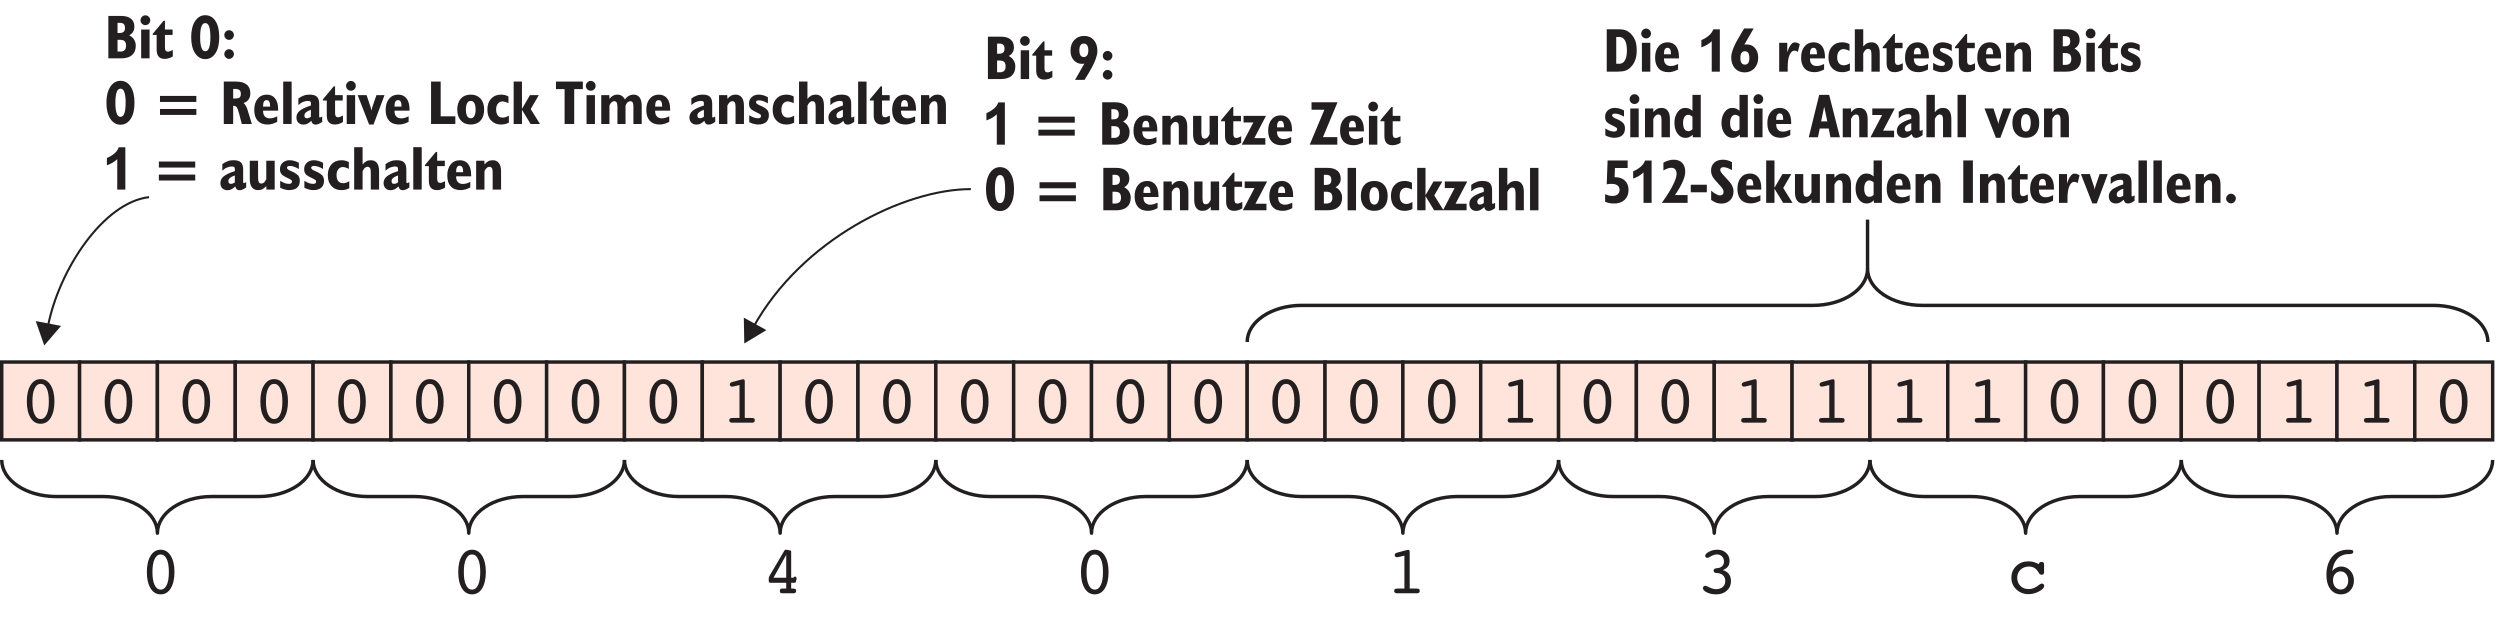 <?xml version="1.0" encoding="UTF-8"?>
<svg xmlns="http://www.w3.org/2000/svg" xmlns:xlink="http://www.w3.org/1999/xlink" width="362pt" height="90pt" viewBox="0 0 362 90" version="1.1">
<defs>
<g>
<symbol overflow="visible" id="glyph0-0">
<path style="stroke:none;" d="M 5.5 1.766 L 5.5 -7.047 L 0.5 -7.047 L 0.5 1.766 Z M 1.062 -6.484 L 4.938 -6.484 L 4.938 1.203 L 1.062 1.203 Z M 1.062 -6.484 "/>
</symbol>
<symbol overflow="visible" id="glyph0-1">
<path style="stroke:none;" d="M 3.875 -4.953 C 4.094 -4.516 4.188 -3.891 4.188 -3.078 C 4.188 -2.266 4.094 -1.641 3.875 -1.203 C 3.672 -0.75 3.375 -0.531 3 -0.531 C 2.625 -0.531 2.328 -0.75 2.125 -1.203 C 1.906 -1.641 1.812 -2.266 1.812 -3.078 C 1.812 -3.891 1.906 -4.516 2.125 -4.953 C 2.328 -5.406 2.625 -5.625 3 -5.625 C 3.375 -5.625 3.672 -5.406 3.875 -4.953 Z M 4.453 -0.703 C 4.812 -1.297 5 -2.078 5 -3.078 C 5 -4.078 4.812 -4.859 4.453 -5.438 C 4.094 -6.016 3.609 -6.312 3 -6.312 C 2.391 -6.312 1.906 -6.016 1.547 -5.438 C 1.188 -4.875 1 -4.078 1 -3.078 C 1 -2.062 1.188 -1.281 1.547 -0.703 C 1.906 -0.125 2.391 0.156 3 0.156 C 3.609 0.156 4.094 -0.125 4.453 -0.703 Z M 4.453 -0.703 "/>
</symbol>
<symbol overflow="visible" id="glyph0-2">
<path style="stroke:none;" d="M 2.75 -5.453 L 2.75 -0.688 L 1.938 -0.688 C 1.656 -0.688 1.469 -0.672 1.391 -0.625 C 1.312 -0.562 1.266 -0.484 1.266 -0.344 C 1.266 -0.234 1.297 -0.156 1.375 -0.094 C 1.438 -0.031 1.531 0 1.656 0 L 4.578 0 C 4.703 0 4.812 -0.031 4.875 -0.094 C 4.938 -0.156 4.969 -0.234 4.969 -0.344 C 4.969 -0.484 4.938 -0.562 4.844 -0.625 C 4.781 -0.672 4.594 -0.688 4.297 -0.688 L 3.516 -0.688 L 3.516 -5.969 C 3.516 -6.062 3.5 -6.156 3.469 -6.203 C 3.438 -6.266 3.375 -6.297 3.312 -6.297 C 3.281 -6.297 3.25 -6.297 3.219 -6.281 C 3.188 -6.281 3.156 -6.266 3.109 -6.266 L 1.656 -5.875 C 1.562 -5.844 1.484 -5.797 1.422 -5.734 C 1.375 -5.688 1.344 -5.609 1.344 -5.531 C 1.344 -5.438 1.375 -5.359 1.438 -5.312 C 1.5 -5.25 1.578 -5.219 1.688 -5.219 C 1.703 -5.219 1.719 -5.219 1.734 -5.234 C 1.766 -5.234 1.797 -5.234 1.828 -5.234 Z M 2.75 -5.453 "/>
</symbol>
<symbol overflow="visible" id="glyph0-3">
<path style="stroke:none;" d="M 1.562 -2.25 L 3.406 -5.562 L 3.406 -2.25 Z M 4.453 0 C 4.594 0 4.688 -0.031 4.75 -0.094 C 4.812 -0.156 4.844 -0.234 4.844 -0.344 C 4.844 -0.484 4.812 -0.562 4.734 -0.609 C 4.656 -0.656 4.516 -0.688 4.297 -0.688 L 4.125 -0.688 L 4.125 -1.516 L 4.547 -1.516 C 4.641 -1.516 4.703 -1.531 4.75 -1.562 C 4.797 -1.625 4.828 -1.703 4.844 -1.812 L 4.891 -2.016 C 4.906 -2.047 4.906 -2.062 4.906 -2.094 C 4.906 -2.109 4.906 -2.141 4.906 -2.172 C 4.906 -2.234 4.891 -2.297 4.844 -2.344 C 4.797 -2.406 4.734 -2.422 4.688 -2.422 C 4.625 -2.422 4.578 -2.391 4.547 -2.344 C 4.516 -2.281 4.453 -2.25 4.375 -2.25 L 4.125 -2.25 L 4.125 -5.953 C 4.125 -6.031 4.125 -6.094 4.094 -6.141 C 4.062 -6.188 4.016 -6.203 3.984 -6.203 L 3.484 -6.297 C 3.469 -6.297 3.453 -6.297 3.438 -6.297 C 3.406 -6.312 3.359 -6.312 3.344 -6.312 C 3.297 -6.312 3.25 -6.297 3.219 -6.281 C 3.203 -6.25 3.156 -6.203 3.109 -6.125 L 1.047 -2.625 C 1.047 -2.609 1.031 -2.594 1.016 -2.562 C 0.922 -2.422 0.875 -2.281 0.875 -2.156 L 0.875 -1.812 C 0.875 -1.719 0.891 -1.641 0.938 -1.594 C 0.984 -1.547 1.047 -1.516 1.125 -1.516 L 3.406 -1.516 L 3.406 -0.688 L 2.844 -0.688 C 2.703 -0.688 2.625 -0.656 2.562 -0.609 C 2.516 -0.562 2.484 -0.469 2.484 -0.344 C 2.484 -0.219 2.516 -0.125 2.562 -0.078 C 2.625 -0.031 2.719 0 2.875 0 Z M 4.453 0 "/>
</symbol>
<symbol overflow="visible" id="glyph0-4">
<path style="stroke:none;" d="M 4.516 -3.875 C 4.672 -4.094 4.75 -4.375 4.75 -4.719 C 4.75 -5.172 4.578 -5.547 4.234 -5.859 C 3.906 -6.172 3.484 -6.312 2.984 -6.312 C 2.547 -6.312 2.125 -6.219 1.766 -6.016 C 1.406 -5.828 1.219 -5.625 1.219 -5.438 C 1.219 -5.344 1.25 -5.266 1.312 -5.203 C 1.375 -5.156 1.453 -5.125 1.547 -5.125 C 1.609 -5.125 1.797 -5.203 2.078 -5.375 C 2.375 -5.547 2.656 -5.625 2.922 -5.625 C 3.219 -5.625 3.453 -5.531 3.656 -5.344 C 3.844 -5.141 3.938 -4.891 3.938 -4.578 C 3.938 -4.344 3.859 -4.125 3.703 -3.953 C 3.547 -3.797 3.344 -3.688 3.094 -3.656 C 3.016 -3.641 2.938 -3.625 2.828 -3.625 C 2.562 -3.594 2.438 -3.469 2.438 -3.281 C 2.438 -3.062 2.562 -2.953 2.844 -2.938 C 2.984 -2.938 3.094 -2.922 3.188 -2.906 C 3.484 -2.844 3.703 -2.719 3.875 -2.516 C 4.047 -2.312 4.125 -2.062 4.125 -1.781 C 4.125 -1.438 4.016 -1.141 3.766 -0.922 C 3.516 -0.703 3.203 -0.594 2.812 -0.594 C 2.516 -0.594 2.203 -0.672 1.844 -0.844 C 1.516 -1.016 1.297 -1.094 1.25 -1.094 C 1.156 -1.094 1.062 -1.062 0.984 -0.984 C 0.922 -0.938 0.891 -0.844 0.891 -0.75 C 0.891 -0.516 1.078 -0.312 1.469 -0.125 C 1.844 0.062 2.297 0.156 2.797 0.156 C 3.438 0.156 3.953 -0.016 4.344 -0.375 C 4.766 -0.75 4.953 -1.203 4.953 -1.781 C 4.953 -2.188 4.844 -2.516 4.641 -2.797 C 4.438 -3.062 4.141 -3.266 3.766 -3.359 C 4.094 -3.484 4.344 -3.656 4.516 -3.875 Z M 4.516 -3.875 "/>
</symbol>
<symbol overflow="visible" id="glyph0-5">
<path style="stroke:none;" d="M 3.688 -4.531 C 3.438 -4.594 3.188 -4.625 2.938 -4.625 C 2.234 -4.625 1.641 -4.406 1.172 -3.953 C 0.703 -3.484 0.469 -2.938 0.469 -2.25 C 0.469 -1.578 0.703 -1.016 1.188 -0.562 C 1.656 -0.109 2.234 0.125 2.938 0.125 C 3.484 0.125 4 -0.016 4.484 -0.281 C 4.984 -0.547 5.219 -0.812 5.219 -1.062 C 5.219 -1.172 5.188 -1.25 5.125 -1.312 C 5.062 -1.375 4.984 -1.406 4.875 -1.406 C 4.766 -1.406 4.594 -1.312 4.375 -1.156 C 4.281 -1.062 4.188 -1.016 4.125 -0.969 C 3.953 -0.844 3.766 -0.766 3.562 -0.703 C 3.375 -0.641 3.172 -0.609 2.953 -0.609 C 2.469 -0.609 2.078 -0.766 1.781 -1.062 C 1.469 -1.375 1.312 -1.766 1.312 -2.266 C 1.312 -2.734 1.484 -3.125 1.797 -3.422 C 2.109 -3.719 2.531 -3.875 3.031 -3.875 C 3.312 -3.875 3.578 -3.797 3.797 -3.672 C 4.031 -3.531 4.219 -3.328 4.375 -3.062 C 4.453 -2.906 4.547 -2.812 4.594 -2.766 C 4.672 -2.703 4.734 -2.688 4.828 -2.688 C 4.953 -2.688 5.047 -2.703 5.109 -2.766 C 5.172 -2.828 5.203 -2.922 5.203 -3.047 L 5.203 -3.953 C 5.203 -4.188 5.188 -4.344 5.125 -4.438 C 5.078 -4.516 4.984 -4.547 4.844 -4.547 C 4.719 -4.547 4.625 -4.516 4.562 -4.469 C 4.5 -4.422 4.469 -4.344 4.469 -4.234 L 4.469 -4.219 C 4.188 -4.359 3.922 -4.453 3.688 -4.531 Z M 3.688 -4.531 "/>
</symbol>
<symbol overflow="visible" id="glyph0-6">
<path style="stroke:none;" d="M 2.266 -2.812 C 2.469 -3.047 2.734 -3.172 3.047 -3.172 C 3.375 -3.172 3.625 -3.047 3.844 -2.797 C 4.047 -2.547 4.156 -2.234 4.156 -1.828 C 4.156 -1.453 4.047 -1.125 3.844 -0.906 C 3.656 -0.656 3.391 -0.547 3.078 -0.547 C 2.75 -0.547 2.484 -0.672 2.266 -0.922 C 2.062 -1.172 1.953 -1.5 1.953 -1.906 C 1.953 -2.266 2.047 -2.578 2.266 -2.812 Z M 2.453 -4.844 C 2.766 -5.266 3.188 -5.516 3.703 -5.625 C 3.844 -5.656 4.062 -5.672 4.312 -5.672 C 4.688 -5.688 4.891 -5.781 4.891 -5.984 C 4.891 -6.125 4.844 -6.203 4.734 -6.25 C 4.625 -6.297 4.438 -6.312 4.109 -6.312 C 3.188 -6.312 2.422 -5.984 1.844 -5.312 C 1.281 -4.641 1 -3.75 1 -2.641 C 1 -1.797 1.188 -1.109 1.578 -0.594 C 1.953 -0.094 2.484 0.156 3.125 0.156 C 3.656 0.156 4.109 -0.031 4.453 -0.406 C 4.812 -0.797 4.984 -1.281 4.984 -1.875 C 4.984 -2.438 4.797 -2.906 4.438 -3.297 C 4.078 -3.688 3.641 -3.875 3.125 -3.875 C 2.875 -3.875 2.641 -3.812 2.438 -3.703 C 2.203 -3.594 2.016 -3.438 1.844 -3.203 C 1.938 -3.875 2.125 -4.438 2.453 -4.844 Z M 2.453 -4.844 "/>
</symbol>
<symbol overflow="visible" id="glyph1-0">
<path style="stroke:none;" d="M 4.953 1.594 L 4.953 -6.344 L 0.453 -6.344 L 0.453 1.594 Z M 0.953 -5.844 L 4.453 -5.844 L 4.453 1.094 L 0.953 1.094 Z M 0.953 -5.844 "/>
</symbol>
<symbol overflow="visible" id="glyph1-1">
<path style="stroke:none;" d="M 1.875 -2.688 L 2.203 -2.688 C 2.516 -2.688 2.75 -2.625 2.891 -2.5 C 3.031 -2.359 3.109 -2.141 3.109 -1.844 C 3.109 -1.562 3.047 -1.344 2.906 -1.203 C 2.766 -1.062 2.578 -0.984 2.297 -0.984 L 1.875 -0.984 Z M 1.875 -5.141 L 2.203 -5.141 C 2.469 -5.141 2.656 -5.078 2.766 -4.969 C 2.891 -4.844 2.953 -4.656 2.953 -4.406 C 2.953 -4.141 2.891 -3.953 2.75 -3.844 C 2.625 -3.719 2.406 -3.672 2.094 -3.672 L 1.875 -3.672 Z M 2.391 0 C 3.078 0 3.609 -0.156 3.969 -0.469 C 4.328 -0.781 4.516 -1.234 4.516 -1.844 C 4.516 -2.172 4.422 -2.453 4.266 -2.719 C 4.109 -2.969 3.875 -3.188 3.562 -3.344 C 3.828 -3.484 4.016 -3.656 4.125 -3.859 C 4.25 -4.062 4.312 -4.297 4.312 -4.594 C 4.312 -5.078 4.156 -5.469 3.828 -5.734 C 3.484 -6.016 3.031 -6.141 2.438 -6.141 L 0.547 -6.141 L 0.547 0 Z M 2.391 0 "/>
</symbol>
<symbol overflow="visible" id="glyph1-2">
<path style="stroke:none;" d="M 0.562 -5.016 C 0.703 -4.891 0.875 -4.812 1.062 -4.812 C 1.266 -4.812 1.438 -4.891 1.562 -5.016 C 1.703 -5.156 1.766 -5.312 1.766 -5.516 C 1.766 -5.719 1.703 -5.891 1.562 -6.016 C 1.438 -6.156 1.266 -6.234 1.062 -6.234 C 0.859 -6.234 0.703 -6.156 0.562 -6.016 C 0.438 -5.875 0.359 -5.719 0.359 -5.516 C 0.359 -5.312 0.438 -5.156 0.562 -5.016 Z M 1.672 0 L 1.672 -4.172 L 0.453 -4.172 L 0.453 0 Z M 1.672 0 "/>
</symbol>
<symbol overflow="visible" id="glyph1-3">
<path style="stroke:none;" d="M 0 -3.562 L 0 -3.391 L 0.562 -3.391 L 0.562 -1.281 C 0.562 -0.812 0.656 -0.484 0.859 -0.25 C 1.047 -0.031 1.344 0.078 1.75 0.078 C 1.938 0.078 2.141 0.047 2.328 -0.016 C 2.516 -0.062 2.703 -0.156 2.906 -0.281 L 2.906 -1.219 C 2.734 -1.125 2.578 -1.062 2.484 -1.031 C 2.375 -0.984 2.297 -0.969 2.219 -0.969 C 2.062 -0.969 1.953 -1.016 1.875 -1.109 C 1.812 -1.203 1.766 -1.344 1.766 -1.531 L 1.766 -3.391 L 2.875 -3.391 L 2.875 -4.172 L 1.766 -4.172 L 1.766 -5.453 L 1.578 -5.453 Z M 0 -3.562 "/>
</symbol>
<symbol overflow="visible" id="glyph1-4">
<path style="stroke:none;" d=""/>
</symbol>
<symbol overflow="visible" id="glyph1-5">
<path style="stroke:none;" d="M 1.75 -4.609 C 1.859 -4.938 2.047 -5.109 2.297 -5.109 C 2.562 -5.109 2.75 -4.953 2.859 -4.609 C 2.984 -4.281 3.047 -3.766 3.047 -3.062 C 3.047 -2.375 2.984 -1.859 2.859 -1.531 C 2.75 -1.203 2.562 -1.031 2.297 -1.031 C 2.047 -1.031 1.859 -1.203 1.75 -1.531 C 1.625 -1.859 1.562 -2.375 1.562 -3.062 C 1.562 -3.766 1.625 -4.281 1.75 -4.609 Z M 0.828 -0.75 C 1.203 -0.188 1.688 0.109 2.297 0.109 C 2.922 0.109 3.422 -0.188 3.781 -0.75 C 4.156 -1.312 4.328 -2.094 4.328 -3.062 C 4.328 -4.047 4.156 -4.828 3.781 -5.406 C 3.422 -5.969 2.922 -6.25 2.297 -6.25 C 1.688 -6.25 1.203 -5.953 0.828 -5.391 C 0.453 -4.812 0.266 -4.047 0.266 -3.062 C 0.266 -2.094 0.453 -1.328 0.828 -0.75 Z M 0.828 -0.75 "/>
</symbol>
<symbol overflow="visible" id="glyph1-6">
<path style="stroke:none;" d="M 0.656 -0.141 C 0.797 0 0.953 0.078 1.141 0.078 C 1.328 0.078 1.5 0 1.641 -0.141 C 1.766 -0.266 1.844 -0.438 1.844 -0.625 C 1.844 -0.812 1.766 -0.984 1.641 -1.109 C 1.5 -1.25 1.328 -1.328 1.141 -1.328 C 0.953 -1.328 0.797 -1.25 0.656 -1.109 C 0.516 -0.969 0.453 -0.812 0.453 -0.625 C 0.453 -0.438 0.516 -0.266 0.656 -0.141 Z M 0.656 -2.875 C 0.797 -2.75 0.953 -2.672 1.141 -2.672 C 1.328 -2.672 1.5 -2.75 1.641 -2.875 C 1.766 -3.031 1.844 -3.188 1.844 -3.375 C 1.844 -3.562 1.766 -3.734 1.641 -3.875 C 1.5 -4 1.328 -4.078 1.141 -4.078 C 0.953 -4.078 0.797 -4 0.656 -3.875 C 0.516 -3.719 0.453 -3.562 0.453 -3.375 C 0.453 -3.188 0.516 -3.031 0.656 -2.875 Z M 0.656 -2.875 "/>
</symbol>
<symbol overflow="visible" id="glyph1-7">
<path style="stroke:none;" d="M 1.109 -1.312 L 6.375 -1.312 L 6.375 -2.172 L 1.109 -2.172 Z M 1.109 -3.188 L 6.375 -3.188 L 6.375 -4.062 L 1.109 -4.062 Z M 1.109 -3.188 "/>
</symbol>
<symbol overflow="visible" id="glyph1-8">
<path style="stroke:none;" d="M 1.906 -5.078 L 2.172 -5.078 C 2.469 -5.078 2.688 -5.016 2.812 -4.906 C 2.953 -4.781 3.016 -4.609 3.016 -4.359 C 3.016 -4.109 2.953 -3.938 2.828 -3.828 C 2.703 -3.734 2.484 -3.688 2.172 -3.688 L 1.906 -3.688 Z M 1.906 0 L 1.906 -2.625 C 1.922 -2.625 1.938 -2.625 1.953 -2.625 C 1.984 -2.625 1.984 -2.625 2 -2.625 C 2.172 -2.625 2.328 -2.562 2.438 -2.406 C 2.531 -2.266 2.656 -1.938 2.781 -1.438 L 3.156 0 L 4.609 0 L 4 -2 C 3.922 -2.281 3.828 -2.5 3.719 -2.656 C 3.625 -2.828 3.516 -2.953 3.406 -3.031 C 3.719 -3.141 3.984 -3.312 4.141 -3.547 C 4.312 -3.781 4.391 -4.094 4.391 -4.438 C 4.391 -5 4.219 -5.422 3.859 -5.703 C 3.5 -6 2.984 -6.141 2.297 -6.141 L 0.547 -6.141 L 0.547 0 Z M 1.906 0 "/>
</symbol>
<symbol overflow="visible" id="glyph1-9">
<path style="stroke:none;" d="M 1.516 -2.609 C 1.516 -2.891 1.562 -3.109 1.641 -3.234 C 1.734 -3.391 1.859 -3.453 2.016 -3.453 C 2.188 -3.453 2.328 -3.391 2.406 -3.234 C 2.484 -3.094 2.531 -2.875 2.531 -2.562 L 2.531 -2.516 L 1.516 -2.516 Z M 2.969 -0.875 C 2.797 -0.844 2.641 -0.812 2.5 -0.812 C 2.172 -0.812 1.938 -0.906 1.766 -1.094 C 1.594 -1.266 1.516 -1.531 1.516 -1.875 L 1.516 -1.922 L 3.688 -1.922 C 3.688 -1.953 3.688 -1.984 3.688 -2.047 C 3.688 -2.094 3.688 -2.125 3.688 -2.141 C 3.688 -2.797 3.547 -3.312 3.266 -3.688 C 2.969 -4.062 2.562 -4.25 2.062 -4.25 C 1.5 -4.25 1.047 -4.047 0.734 -3.641 C 0.391 -3.25 0.234 -2.703 0.234 -2.016 C 0.234 -1.344 0.406 -0.828 0.734 -0.469 C 1.078 -0.094 1.562 0.078 2.172 0.078 C 2.391 0.078 2.609 0.047 2.844 -0.016 C 3.078 -0.078 3.328 -0.188 3.562 -0.312 L 3.562 -1.109 C 3.328 -1 3.125 -0.922 2.969 -0.875 Z M 2.969 -0.875 "/>
</symbol>
<symbol overflow="visible" id="glyph1-10">
<path style="stroke:none;" d="M 1.688 0 L 1.688 -6.141 L 0.469 -6.141 L 0.469 0 Z M 1.688 0 "/>
</symbol>
<symbol overflow="visible" id="glyph1-11">
<path style="stroke:none;" d="M 2.031 -0.891 C 1.938 -0.844 1.844 -0.828 1.75 -0.828 C 1.625 -0.828 1.531 -0.859 1.469 -0.922 C 1.406 -1 1.375 -1.094 1.375 -1.234 C 1.375 -1.406 1.453 -1.562 1.609 -1.688 C 1.75 -1.812 1.984 -1.938 2.312 -2.047 L 2.312 -1.047 C 2.219 -0.984 2.125 -0.922 2.031 -0.891 Z M 2.594 -0.031 C 2.703 0.047 2.844 0.094 3 0.094 C 3.125 0.094 3.281 0.062 3.422 0 C 3.578 -0.062 3.766 -0.156 3.953 -0.312 L 3.953 -1.094 C 3.875 -1.031 3.812 -1 3.766 -0.984 C 3.703 -0.953 3.656 -0.938 3.641 -0.938 C 3.594 -0.938 3.562 -0.953 3.547 -0.984 C 3.531 -1 3.516 -1.031 3.516 -1.094 L 3.516 -2.906 C 3.516 -3.391 3.406 -3.719 3.188 -3.938 C 2.969 -4.156 2.609 -4.25 2.125 -4.25 C 1.828 -4.25 1.531 -4.219 1.281 -4.109 C 1.016 -4.016 0.75 -3.875 0.5 -3.688 L 0.5 -2.734 C 0.719 -2.938 0.938 -3.094 1.172 -3.188 C 1.406 -3.281 1.641 -3.344 1.875 -3.344 C 2.031 -3.344 2.141 -3.312 2.219 -3.266 C 2.281 -3.203 2.312 -3.125 2.312 -3.016 L 2.312 -2.672 C 1.547 -2.438 1.016 -2.172 0.688 -1.906 C 0.375 -1.641 0.219 -1.328 0.219 -0.953 C 0.219 -0.641 0.312 -0.391 0.5 -0.188 C 0.688 0 0.938 0.094 1.25 0.094 C 1.438 0.094 1.625 0.047 1.797 -0.031 C 1.969 -0.109 2.172 -0.266 2.375 -0.453 C 2.438 -0.266 2.5 -0.125 2.594 -0.031 Z M 2.594 -0.031 "/>
</symbol>
<symbol overflow="visible" id="glyph1-12">
<path style="stroke:none;" d="M 2.203 0.078 L 3.797 -4.172 L 2.625 -4.172 L 2.094 -2.641 C 2.047 -2.531 2.016 -2.422 1.984 -2.297 C 1.953 -2.172 1.922 -2.047 1.906 -1.922 C 1.875 -2.062 1.844 -2.219 1.812 -2.328 C 1.766 -2.453 1.75 -2.562 1.703 -2.656 L 1.203 -4.172 L -0.094 -4.172 L 1.562 0.078 Z M 2.203 0.078 "/>
</symbol>
<symbol overflow="visible" id="glyph1-13">
<path style="stroke:none;" d="M 4.062 0 L 4.062 -1.109 L 1.938 -1.109 L 1.938 -6.141 L 0.547 -6.141 L 0.547 0 Z M 4.062 0 "/>
</symbol>
<symbol overflow="visible" id="glyph1-14">
<path style="stroke:none;" d="M 0.75 -0.5 C 1.094 -0.109 1.562 0.078 2.172 0.078 C 2.766 0.078 3.25 -0.109 3.594 -0.5 C 3.938 -0.875 4.109 -1.406 4.109 -2.078 C 4.109 -2.75 3.938 -3.281 3.594 -3.672 C 3.234 -4.062 2.766 -4.25 2.172 -4.25 C 1.578 -4.25 1.094 -4.062 0.75 -3.672 C 0.391 -3.281 0.219 -2.75 0.219 -2.078 C 0.219 -1.406 0.391 -0.875 0.75 -0.5 Z M 1.656 -3.016 C 1.766 -3.234 1.938 -3.344 2.172 -3.344 C 2.391 -3.344 2.578 -3.234 2.688 -3.016 C 2.812 -2.797 2.875 -2.5 2.875 -2.078 C 2.875 -1.672 2.812 -1.359 2.688 -1.156 C 2.578 -0.938 2.406 -0.828 2.172 -0.828 C 1.938 -0.828 1.766 -0.938 1.656 -1.141 C 1.531 -1.359 1.469 -1.672 1.469 -2.078 C 1.469 -2.5 1.531 -2.797 1.656 -3.016 Z M 1.656 -3.016 "/>
</symbol>
<symbol overflow="visible" id="glyph1-15">
<path style="stroke:none;" d="M 3.344 -1.203 C 3.156 -1.109 3 -1.031 2.859 -0.984 C 2.719 -0.938 2.578 -0.922 2.453 -0.922 C 2.156 -0.922 1.922 -1.016 1.75 -1.219 C 1.578 -1.438 1.5 -1.703 1.5 -2.078 C 1.5 -2.438 1.578 -2.734 1.75 -2.938 C 1.922 -3.156 2.156 -3.266 2.438 -3.266 C 2.547 -3.266 2.672 -3.234 2.812 -3.188 C 2.969 -3.156 3.109 -3.094 3.281 -3 L 3.281 -3.984 C 3.109 -4.078 2.922 -4.141 2.75 -4.188 C 2.578 -4.234 2.391 -4.25 2.219 -4.25 C 1.625 -4.25 1.141 -4.062 0.781 -3.656 C 0.406 -3.266 0.234 -2.734 0.234 -2.078 C 0.234 -1.406 0.406 -0.891 0.781 -0.5 C 1.141 -0.109 1.609 0.078 2.219 0.078 C 2.406 0.078 2.594 0.062 2.797 0.016 C 2.969 -0.031 3.156 -0.094 3.344 -0.188 Z M 3.344 -1.203 "/>
</symbol>
<symbol overflow="visible" id="glyph1-16">
<path style="stroke:none;" d="M 1.641 0 L 1.641 -2.047 L 2.891 0 L 4.25 0 L 2.906 -2.156 L 4.078 -4.172 L 2.797 -4.172 L 1.641 -2.188 L 1.641 -6.141 L 0.438 -6.141 L 0.438 0 Z M 1.641 0 "/>
</symbol>
<symbol overflow="visible" id="glyph1-17">
<path style="stroke:none;" d="M 2.719 0 L 2.719 -5.047 L 3.969 -5.047 L 3.969 -6.141 L 0.078 -6.141 L 0.078 -5.047 L 1.328 -5.047 L 1.328 0 Z M 2.719 0 "/>
</symbol>
<symbol overflow="visible" id="glyph1-18">
<path style="stroke:none;" d="M 1.641 0 L 1.641 -2.656 C 1.719 -2.859 1.812 -3.016 1.938 -3.125 C 2.047 -3.234 2.172 -3.297 2.328 -3.297 C 2.484 -3.297 2.609 -3.234 2.688 -3.109 C 2.75 -2.984 2.797 -2.766 2.797 -2.453 L 2.797 0 L 3.969 0 L 3.969 -2.656 C 4.047 -2.859 4.141 -3.016 4.25 -3.125 C 4.375 -3.234 4.516 -3.297 4.641 -3.297 C 4.812 -3.297 4.938 -3.234 5 -3.109 C 5.078 -2.984 5.109 -2.766 5.109 -2.453 L 5.109 0 L 6.312 0 L 6.312 -2.641 C 6.312 -3.156 6.203 -3.562 6.016 -3.828 C 5.812 -4.109 5.531 -4.25 5.141 -4.25 C 4.891 -4.25 4.656 -4.188 4.469 -4.078 C 4.25 -3.969 4.062 -3.781 3.875 -3.547 C 3.766 -3.781 3.609 -3.953 3.422 -4.078 C 3.266 -4.188 3.031 -4.25 2.781 -4.25 C 2.562 -4.25 2.359 -4.203 2.188 -4.109 C 2 -4.016 1.828 -3.859 1.641 -3.641 L 1.625 -4.172 L 0.453 -4.172 L 0.453 0 Z M 1.641 0 "/>
</symbol>
<symbol overflow="visible" id="glyph1-19">
<path style="stroke:none;" d="M 1.656 0 L 1.656 -2.656 C 1.766 -2.875 1.875 -3.047 1.984 -3.141 C 2.094 -3.234 2.234 -3.297 2.359 -3.297 C 2.531 -3.297 2.656 -3.234 2.734 -3.109 C 2.812 -2.984 2.844 -2.766 2.844 -2.453 L 2.844 0 L 4.062 0 L 4.062 -2.641 C 4.062 -3.156 3.953 -3.562 3.75 -3.828 C 3.547 -4.109 3.25 -4.25 2.859 -4.25 C 2.609 -4.25 2.391 -4.203 2.219 -4.109 C 2.031 -4.016 1.844 -3.859 1.672 -3.641 L 1.641 -4.172 L 0.453 -4.172 L 0.453 0 Z M 1.656 0 "/>
</symbol>
<symbol overflow="visible" id="glyph1-20">
<path style="stroke:none;" d="M 0.984 -0.016 C 1.203 0.047 1.406 0.078 1.609 0.078 C 2.109 0.078 2.5 -0.031 2.781 -0.266 C 3.062 -0.516 3.188 -0.844 3.188 -1.281 C 3.188 -1.578 3.109 -1.812 2.969 -2.016 C 2.797 -2.203 2.516 -2.406 2.109 -2.594 C 2.047 -2.625 1.953 -2.656 1.844 -2.703 C 1.5 -2.859 1.328 -3 1.328 -3.156 C 1.328 -3.25 1.359 -3.312 1.438 -3.359 C 1.5 -3.406 1.609 -3.422 1.75 -3.422 C 1.938 -3.422 2.141 -3.391 2.359 -3.312 C 2.578 -3.234 2.812 -3.125 3.047 -2.984 L 3.047 -3.875 C 2.828 -4 2.594 -4.094 2.375 -4.156 C 2.156 -4.219 1.938 -4.25 1.703 -4.25 C 1.297 -4.25 0.969 -4.125 0.703 -3.891 C 0.438 -3.641 0.312 -3.344 0.312 -2.969 C 0.312 -2.672 0.375 -2.438 0.531 -2.234 C 0.688 -2.047 1.062 -1.828 1.656 -1.562 C 1.812 -1.469 1.922 -1.406 1.984 -1.359 C 2.031 -1.312 2.047 -1.234 2.047 -1.156 C 2.047 -1.047 2.016 -0.969 1.938 -0.906 C 1.859 -0.859 1.75 -0.828 1.609 -0.828 C 1.438 -0.828 1.234 -0.859 1.031 -0.922 C 0.828 -1 0.609 -1.109 0.344 -1.266 L 0.344 -0.266 C 0.562 -0.156 0.781 -0.062 0.984 -0.016 Z M 0.984 -0.016 "/>
</symbol>
<symbol overflow="visible" id="glyph1-21">
<path style="stroke:none;" d="M 1.672 0 L 1.672 -2.656 C 1.781 -2.875 1.891 -3.047 2 -3.141 C 2.109 -3.234 2.234 -3.297 2.375 -3.297 C 2.547 -3.297 2.672 -3.234 2.75 -3.109 C 2.828 -2.969 2.859 -2.75 2.859 -2.453 L 2.859 0 L 4.062 0 L 4.062 -2.641 C 4.062 -3.156 3.969 -3.562 3.766 -3.828 C 3.562 -4.109 3.266 -4.25 2.875 -4.25 C 2.625 -4.25 2.406 -4.203 2.219 -4.109 C 2.047 -4.016 1.859 -3.859 1.672 -3.641 L 1.672 -6.141 L 0.453 -6.141 L 0.453 0 Z M 1.672 0 "/>
</symbol>
<symbol overflow="visible" id="glyph1-22">
<path style="stroke:none;" d="M 2.828 0 L 4.031 0 L 4.031 -4.172 L 2.812 -4.172 L 2.812 -1.516 C 2.703 -1.281 2.594 -1.125 2.5 -1.031 C 2.375 -0.922 2.25 -0.875 2.109 -0.875 C 1.938 -0.875 1.812 -0.938 1.734 -1.062 C 1.672 -1.188 1.625 -1.406 1.625 -1.703 L 1.625 -4.172 L 0.422 -4.172 L 0.422 -1.531 C 0.422 -1.016 0.516 -0.609 0.734 -0.328 C 0.938 -0.047 1.234 0.078 1.625 0.078 C 1.875 0.078 2.094 0.031 2.266 -0.062 C 2.453 -0.156 2.641 -0.312 2.812 -0.516 Z M 2.828 0 "/>
</symbol>
<symbol overflow="visible" id="glyph1-23">
<path style="stroke:none;" d="M 2.391 -5.016 C 2.734 -5.016 3 -4.844 3.188 -4.516 C 3.375 -4.172 3.469 -3.688 3.469 -3.078 C 3.469 -2.469 3.375 -1.984 3.188 -1.641 C 3 -1.312 2.734 -1.141 2.391 -1.141 L 1.922 -1.141 L 1.922 -5.016 Z M 2.109 0 C 2.578 0 2.969 -0.047 3.25 -0.141 C 3.531 -0.25 3.781 -0.391 4 -0.625 C 4.297 -0.922 4.531 -1.266 4.672 -1.688 C 4.828 -2.094 4.891 -2.547 4.891 -3.078 C 4.891 -3.594 4.828 -4.062 4.688 -4.469 C 4.531 -4.875 4.297 -5.219 4 -5.531 C 3.781 -5.734 3.531 -5.906 3.25 -6 C 2.969 -6.109 2.578 -6.141 2.109 -6.141 L 0.547 -6.141 L 0.547 0 Z M 2.109 0 "/>
</symbol>
<symbol overflow="visible" id="glyph1-24">
<path style="stroke:none;" d="M 1.75 -2.703 C 1.875 -2.875 2.031 -2.953 2.234 -2.953 C 2.453 -2.953 2.625 -2.875 2.734 -2.703 C 2.844 -2.531 2.891 -2.297 2.891 -1.984 C 2.891 -1.672 2.844 -1.422 2.734 -1.266 C 2.625 -1.094 2.453 -1.016 2.234 -1.016 C 2.031 -1.016 1.875 -1.094 1.75 -1.266 C 1.641 -1.422 1.594 -1.672 1.594 -1.984 C 1.594 -2.297 1.641 -2.531 1.75 -2.703 Z M 3.516 -6.25 L 2.141 -6.25 L 1.703 -5.531 L 1.672 -5.469 C 0.734 -3.969 0.266 -2.828 0.266 -2.062 C 0.266 -1.406 0.453 -0.891 0.797 -0.484 C 1.156 -0.094 1.625 0.109 2.203 0.109 C 2.781 0.109 3.266 -0.094 3.625 -0.484 C 4 -0.891 4.172 -1.406 4.172 -2.031 C 4.172 -2.594 4.016 -3.062 3.719 -3.406 C 3.406 -3.766 3 -3.938 2.516 -3.938 C 2.469 -3.938 2.438 -3.938 2.375 -3.938 C 2.328 -3.938 2.266 -3.922 2.172 -3.922 Z M 3.516 -6.25 "/>
</symbol>
<symbol overflow="visible" id="glyph1-25">
<path style="stroke:none;" d="M 1.688 0 L 1.688 -0.672 C 1.688 -1.391 1.766 -1.969 1.953 -2.406 C 2.141 -2.828 2.375 -3.047 2.672 -3.047 C 2.75 -3.047 2.828 -3.031 2.922 -3 C 3 -2.969 3.078 -2.922 3.156 -2.859 L 3.438 -3.984 C 3.328 -4.062 3.188 -4.125 3.078 -4.172 C 2.953 -4.219 2.828 -4.234 2.703 -4.234 C 2.5 -4.234 2.297 -4.125 2.125 -3.875 C 1.938 -3.641 1.766 -3.266 1.625 -2.781 L 1.625 -4.172 L 0.453 -4.172 L 0.453 0 Z M 1.688 0 "/>
</symbol>
<symbol overflow="visible" id="glyph1-26">
<path style="stroke:none;" d="M 2.562 -0.953 C 2.469 -0.906 2.359 -0.875 2.25 -0.875 C 2 -0.875 1.812 -0.984 1.688 -1.188 C 1.547 -1.391 1.484 -1.688 1.484 -2.062 C 1.484 -2.438 1.547 -2.719 1.688 -2.938 C 1.812 -3.141 2 -3.25 2.234 -3.25 C 2.344 -3.25 2.453 -3.219 2.547 -3.172 C 2.641 -3.125 2.75 -3.062 2.844 -2.969 L 2.844 -1.156 C 2.75 -1.062 2.656 -1 2.562 -0.953 Z M 2.891 0 L 4.047 0 L 4.047 -6.141 L 2.844 -6.141 L 2.844 -3.828 C 2.688 -3.969 2.516 -4.094 2.344 -4.156 C 2.172 -4.219 1.984 -4.25 1.766 -4.25 C 1.344 -4.25 0.984 -4.047 0.688 -3.641 C 0.391 -3.219 0.234 -2.703 0.234 -2.078 C 0.234 -1.438 0.391 -0.922 0.688 -0.516 C 0.984 -0.109 1.375 0.094 1.859 0.094 C 2.047 0.094 2.234 0.047 2.406 -0.031 C 2.578 -0.109 2.734 -0.219 2.875 -0.375 Z M 2.891 0 "/>
</symbol>
<symbol overflow="visible" id="glyph1-27">
<path style="stroke:none;" d="M 2.203 -4.422 L 2.656 -2.297 L 1.766 -2.297 Z M 1.297 0 L 1.562 -1.266 L 2.859 -1.266 L 3.109 0 L 4.484 0 L 2.922 -6.141 L 1.484 -6.141 L -0.031 0 Z M 1.297 0 "/>
</symbol>
<symbol overflow="visible" id="glyph1-28">
<path style="stroke:none;" d="M 3.406 0 L 3.406 -0.953 L 1.812 -0.953 L 3.5 -4.172 L 0.25 -4.172 L 0.25 -3.219 L 1.672 -3.219 L -0.016 0 Z M 3.406 0 "/>
</symbol>
<symbol overflow="visible" id="glyph1-29">
<path style="stroke:none;" d="M 0.922 0.031 C 1.156 0.078 1.391 0.094 1.625 0.094 C 2.266 0.094 2.766 -0.078 3.141 -0.438 C 3.516 -0.797 3.703 -1.266 3.703 -1.859 C 3.703 -2.438 3.531 -2.891 3.172 -3.219 C 2.828 -3.562 2.344 -3.719 1.734 -3.719 L 1.688 -3.719 L 1.734 -5.047 L 3.578 -5.047 L 3.578 -6.141 L 0.672 -6.141 L 0.547 -2.688 C 0.672 -2.703 0.781 -2.734 0.891 -2.734 C 1.016 -2.75 1.109 -2.75 1.203 -2.75 C 1.594 -2.75 1.891 -2.688 2.094 -2.531 C 2.297 -2.375 2.406 -2.156 2.406 -1.875 C 2.406 -1.609 2.312 -1.406 2.125 -1.234 C 1.938 -1.078 1.688 -1 1.391 -1 C 1.203 -1 1.031 -1.016 0.844 -1.062 C 0.656 -1.109 0.484 -1.172 0.312 -1.266 L 0.312 -0.156 C 0.5 -0.078 0.719 -0.016 0.922 0.031 Z M 0.922 0.031 "/>
</symbol>
<symbol overflow="visible" id="glyph1-30">
<path style="stroke:none;" d="M 3.828 0 L 3.828 -1.125 L 2 -1.125 C 2.516 -1.875 2.891 -2.531 3.125 -3.094 C 3.375 -3.641 3.484 -4.109 3.484 -4.516 C 3.484 -5.062 3.344 -5.484 3.047 -5.781 C 2.734 -6.109 2.328 -6.25 1.812 -6.25 C 1.578 -6.25 1.328 -6.219 1.078 -6.141 C 0.844 -6.078 0.578 -5.969 0.328 -5.828 L 0.328 -4.688 C 0.562 -4.828 0.766 -4.922 0.938 -4.984 C 1.109 -5.047 1.281 -5.078 1.438 -5.078 C 1.688 -5.078 1.891 -5.016 2.031 -4.859 C 2.156 -4.703 2.234 -4.484 2.234 -4.203 C 2.234 -3.797 2.047 -3.234 1.688 -2.531 C 1.328 -1.812 0.797 -0.969 0.094 0 Z M 3.828 0 "/>
</symbol>
<symbol overflow="visible" id="glyph1-31">
<path style="stroke:none;" d="M 2.562 -1.531 L 2.562 -2.625 L 0.234 -2.625 L 0.234 -1.531 Z M 2.562 -1.531 "/>
</symbol>
<symbol overflow="visible" id="glyph1-32">
<path style="stroke:none;" d="M 1.125 -0.016 C 1.359 0.062 1.609 0.109 1.859 0.109 C 2.375 0.109 2.797 -0.047 3.125 -0.375 C 3.453 -0.703 3.625 -1.109 3.625 -1.625 C 3.625 -1.938 3.547 -2.25 3.406 -2.531 C 3.266 -2.812 2.938 -3.203 2.438 -3.719 C 2.406 -3.766 2.359 -3.812 2.297 -3.875 C 1.906 -4.281 1.703 -4.578 1.703 -4.734 C 1.703 -4.875 1.734 -4.969 1.812 -5.047 C 1.906 -5.125 2.016 -5.172 2.156 -5.172 C 2.328 -5.172 2.5 -5.125 2.719 -5.062 C 2.922 -4.984 3.156 -4.875 3.406 -4.734 L 3.406 -5.891 C 3.188 -6.016 2.984 -6.109 2.766 -6.156 C 2.562 -6.219 2.344 -6.25 2.109 -6.25 C 1.578 -6.25 1.156 -6.109 0.844 -5.828 C 0.531 -5.547 0.375 -5.172 0.375 -4.703 C 0.375 -4.406 0.438 -4.109 0.578 -3.828 C 0.719 -3.562 1.047 -3.172 1.531 -2.656 L 1.594 -2.594 C 1.984 -2.203 2.188 -1.859 2.188 -1.609 C 2.188 -1.438 2.141 -1.312 2.047 -1.219 C 1.953 -1.125 1.828 -1.078 1.672 -1.078 C 1.5 -1.078 1.312 -1.141 1.094 -1.266 C 0.875 -1.375 0.641 -1.547 0.391 -1.766 L 0.391 -0.422 C 0.641 -0.25 0.891 -0.109 1.125 -0.016 Z M 1.125 -0.016 "/>
</symbol>
<symbol overflow="visible" id="glyph1-33">
<path style="stroke:none;" d="M 1.969 0 L 1.969 -6.141 L 0.578 -6.141 L 0.578 0 Z M 1.969 0 "/>
</symbol>
<symbol overflow="visible" id="glyph1-34">
<path style="stroke:none;" d="M 0.609 -0.141 C 0.75 0 0.906 0.078 1.094 0.078 C 1.281 0.078 1.453 0 1.578 -0.141 C 1.719 -0.266 1.797 -0.438 1.797 -0.625 C 1.797 -0.812 1.734 -0.984 1.594 -1.109 C 1.453 -1.25 1.281 -1.328 1.094 -1.328 C 0.906 -1.328 0.75 -1.25 0.609 -1.109 C 0.469 -0.969 0.391 -0.812 0.391 -0.625 C 0.391 -0.438 0.469 -0.266 0.609 -0.141 Z M 0.609 -0.141 "/>
</symbol>
<symbol overflow="visible" id="glyph1-35">
<path style="stroke:none;" d="M 2.641 -3.453 C 2.531 -3.281 2.375 -3.188 2.156 -3.188 C 1.938 -3.188 1.797 -3.281 1.672 -3.453 C 1.562 -3.609 1.516 -3.859 1.516 -4.172 C 1.516 -4.484 1.562 -4.719 1.672 -4.891 C 1.797 -5.062 1.938 -5.141 2.156 -5.141 C 2.375 -5.141 2.531 -5.062 2.641 -4.891 C 2.766 -4.719 2.812 -4.484 2.812 -4.172 C 2.812 -3.859 2.766 -3.609 2.641 -3.453 Z M 0.891 0.109 L 2.266 0.109 L 2.703 -0.609 L 2.75 -0.672 C 3.672 -2.172 4.125 -3.312 4.125 -4.078 C 4.125 -4.734 3.953 -5.266 3.594 -5.656 C 3.25 -6.062 2.781 -6.25 2.203 -6.25 C 1.625 -6.25 1.156 -6.062 0.781 -5.656 C 0.406 -5.266 0.234 -4.75 0.234 -4.109 C 0.234 -3.547 0.391 -3.094 0.703 -2.734 C 1.016 -2.391 1.406 -2.203 1.891 -2.203 C 1.938 -2.203 1.984 -2.203 2.047 -2.219 C 2.094 -2.219 2.156 -2.219 2.234 -2.234 Z M 0.891 0.109 "/>
</symbol>
<symbol overflow="visible" id="glyph1-36">
<path style="stroke:none;" d="M 3.984 0 L 3.984 -1.094 L 1.906 -1.094 L 4.016 -6.141 L 0.25 -6.141 L 0.25 -5.062 L 2.109 -5.062 L -0.016 0 Z M 3.984 0 "/>
</symbol>
<symbol overflow="visible" id="glyph2-0">
<path style="stroke:none;" d="M 5.312 0 L 5.312 -5.312 L 1.062 -5.312 L 1.062 0 Z M 1.203 -5.172 L 5.172 -5.172 L 5.172 -0.141 L 1.203 -0.141 Z M 1.203 -5.172 "/>
</symbol>
<symbol overflow="visible" id="glyph2-1">
<path style="stroke:none;" d="M 3.344 -6.125 L 2.391 -6.125 C 2.266 -5.75 2.016 -5.422 1.672 -5.156 C 1.312 -4.875 0.984 -4.688 0.672 -4.578 L 0.672 -3.516 C 1.25 -3.719 1.75 -4 2.172 -4.406 L 2.172 0 L 3.344 0 Z M 3.344 -6.125 "/>
</symbol>
<symbol overflow="visible" id="glyph2-2">
<path style="stroke:none;" d=""/>
</symbol>
</g>
<clipPath id="clip1">
  <path d="M 349 52 L 361.188 52 L 361.188 64 L 349 64 Z M 349 52 "/>
</clipPath>
<clipPath id="clip2">
  <path d="M 315 66 L 361.188 66 L 361.188 78 L 315 78 Z M 315 66 "/>
</clipPath>
</defs>
<g id="surface1">
<path style=" stroke:none;fill-rule:nonzero;fill:rgb(99.222%,89.145%,85.422%);fill-opacity:1;" d="M 11.523 63.695 L 0.25 63.695 L 0.25 52.422 L 11.523 52.422 L 11.523 63.695 "/>
<path style="fill:none;stroke-width:5;stroke-linecap:butt;stroke-linejoin:miter;stroke:rgb(13.73%,12.16%,12.549%);stroke-opacity:1;stroke-miterlimit:4;" d="M 115.234 263.047 L 2.5 263.047 L 2.5 375.781 L 115.234 375.781 Z M 115.234 263.047 " transform="matrix(0.1,0,0,-0.1,0,90)"/>
<g style="fill:rgb(13.73%,12.16%,12.549%);fill-opacity:1;">
  <use xlink:href="#glyph0-1" x="2.884" y="61.207"/>
</g>
<path style=" stroke:none;fill-rule:nonzero;fill:rgb(99.222%,89.145%,85.422%);fill-opacity:1;" d="M 22.793 63.695 L 11.523 63.695 L 11.523 52.422 L 22.793 52.422 L 22.793 63.695 "/>
<path style="fill:none;stroke-width:5;stroke-linecap:butt;stroke-linejoin:miter;stroke:rgb(13.73%,12.16%,12.549%);stroke-opacity:1;stroke-miterlimit:4;" d="M 227.93 263.047 L 115.234 263.047 L 115.234 375.781 L 227.93 375.781 Z M 227.93 263.047 " transform="matrix(0.1,0,0,-0.1,0,90)"/>
<g style="fill:rgb(13.73%,12.16%,12.549%);fill-opacity:1;">
  <use xlink:href="#glyph0-1" x="14.156" y="61.207"/>
</g>
<path style=" stroke:none;fill-rule:nonzero;fill:rgb(99.222%,89.145%,85.422%);fill-opacity:1;" d="M 34.066 63.695 L 22.793 63.695 L 22.793 52.422 L 34.066 52.422 L 34.066 63.695 "/>
<path style="fill:none;stroke-width:5;stroke-linecap:butt;stroke-linejoin:miter;stroke:rgb(13.73%,12.16%,12.549%);stroke-opacity:1;stroke-miterlimit:4;" d="M 340.664 263.047 L 227.93 263.047 L 227.93 375.781 L 340.664 375.781 Z M 340.664 263.047 " transform="matrix(0.1,0,0,-0.1,0,90)"/>
<g style="fill:rgb(13.73%,12.16%,12.549%);fill-opacity:1;">
  <use xlink:href="#glyph0-1" x="25.427" y="61.207"/>
</g>
<path style=" stroke:none;fill-rule:nonzero;fill:rgb(99.222%,89.145%,85.422%);fill-opacity:1;" d="M 45.336 63.695 L 34.066 63.695 L 34.066 52.422 L 45.336 52.422 L 45.336 63.695 "/>
<path style="fill:none;stroke-width:5;stroke-linecap:butt;stroke-linejoin:miter;stroke:rgb(13.73%,12.16%,12.549%);stroke-opacity:1;stroke-miterlimit:4;" d="M 453.359 263.047 L 340.664 263.047 L 340.664 375.781 L 453.359 375.781 Z M 453.359 263.047 " transform="matrix(0.1,0,0,-0.1,0,90)"/>
<g style="fill:rgb(13.73%,12.16%,12.549%);fill-opacity:1;">
  <use xlink:href="#glyph0-1" x="36.699" y="61.207"/>
</g>
<path style=" stroke:none;fill-rule:nonzero;fill:rgb(99.222%,89.145%,85.422%);fill-opacity:1;" d="M 56.605 63.695 L 45.336 63.695 L 45.336 52.422 L 56.605 52.422 L 56.605 63.695 "/>
<path style="fill:none;stroke-width:5;stroke-linecap:butt;stroke-linejoin:miter;stroke:rgb(13.73%,12.16%,12.549%);stroke-opacity:1;stroke-miterlimit:4;" d="M 566.055 263.047 L 453.359 263.047 L 453.359 375.781 L 566.055 375.781 Z M 566.055 263.047 " transform="matrix(0.1,0,0,-0.1,0,90)"/>
<g style="fill:rgb(13.73%,12.16%,12.549%);fill-opacity:1;">
  <use xlink:href="#glyph0-1" x="47.97" y="61.207"/>
</g>
<path style=" stroke:none;fill-rule:nonzero;fill:rgb(99.222%,89.145%,85.422%);fill-opacity:1;" d="M 67.879 63.695 L 56.605 63.695 L 56.605 52.422 L 67.879 52.422 L 67.879 63.695 "/>
<path style="fill:none;stroke-width:5;stroke-linecap:butt;stroke-linejoin:miter;stroke:rgb(13.73%,12.16%,12.549%);stroke-opacity:1;stroke-miterlimit:4;" d="M 678.789 263.047 L 566.055 263.047 L 566.055 375.781 L 678.789 375.781 Z M 678.789 263.047 " transform="matrix(0.1,0,0,-0.1,0,90)"/>
<g style="fill:rgb(13.73%,12.16%,12.549%);fill-opacity:1;">
  <use xlink:href="#glyph0-1" x="59.242" y="61.207"/>
</g>
<path style=" stroke:none;fill-rule:nonzero;fill:rgb(99.222%,89.145%,85.422%);fill-opacity:1;" d="M 79.152 63.695 L 67.879 63.695 L 67.879 52.422 L 79.152 52.422 L 79.152 63.695 "/>
<path style="fill:none;stroke-width:5;stroke-linecap:butt;stroke-linejoin:miter;stroke:rgb(13.73%,12.16%,12.549%);stroke-opacity:1;stroke-miterlimit:4;" d="M 791.523 263.047 L 678.789 263.047 L 678.789 375.781 L 791.523 375.781 Z M 791.523 263.047 " transform="matrix(0.1,0,0,-0.1,0,90)"/>
<g style="fill:rgb(13.73%,12.16%,12.549%);fill-opacity:1;">
  <use xlink:href="#glyph0-1" x="70.513" y="61.207"/>
</g>
<path style=" stroke:none;fill-rule:nonzero;fill:rgb(99.222%,89.145%,85.422%);fill-opacity:1;" d="M 90.422 63.695 L 79.152 63.695 L 79.152 52.422 L 90.422 52.422 L 90.422 63.695 "/>
<path style="fill:none;stroke-width:5;stroke-linecap:butt;stroke-linejoin:miter;stroke:rgb(13.73%,12.16%,12.549%);stroke-opacity:1;stroke-miterlimit:4;" d="M 904.219 263.047 L 791.523 263.047 L 791.523 375.781 L 904.219 375.781 Z M 904.219 263.047 " transform="matrix(0.1,0,0,-0.1,0,90)"/>
<g style="fill:rgb(13.73%,12.16%,12.549%);fill-opacity:1;">
  <use xlink:href="#glyph0-1" x="81.785" y="61.207"/>
</g>
<path style=" stroke:none;fill-rule:nonzero;fill:rgb(99.222%,89.145%,85.422%);fill-opacity:1;" d="M 101.691 63.695 L 90.422 63.695 L 90.422 52.422 L 101.691 52.422 L 101.691 63.695 "/>
<path style="fill:none;stroke-width:5;stroke-linecap:butt;stroke-linejoin:miter;stroke:rgb(13.73%,12.16%,12.549%);stroke-opacity:1;stroke-miterlimit:4;" d="M 1016.914 263.047 L 904.219 263.047 L 904.219 375.781 L 1016.914 375.781 Z M 1016.914 263.047 " transform="matrix(0.1,0,0,-0.1,0,90)"/>
<g style="fill:rgb(13.73%,12.16%,12.549%);fill-opacity:1;">
  <use xlink:href="#glyph0-1" x="93.056" y="61.207"/>
</g>
<path style=" stroke:none;fill-rule:nonzero;fill:rgb(99.222%,89.145%,85.422%);fill-opacity:1;" d="M 112.965 63.695 L 101.691 63.695 L 101.691 52.422 L 112.965 52.422 L 112.965 63.695 "/>
<path style="fill:none;stroke-width:5;stroke-linecap:butt;stroke-linejoin:miter;stroke:rgb(13.73%,12.16%,12.549%);stroke-opacity:1;stroke-miterlimit:4;" d="M 1129.648 263.047 L 1016.914 263.047 L 1016.914 375.781 L 1129.648 375.781 Z M 1129.648 263.047 " transform="matrix(0.1,0,0,-0.1,0,90)"/>
<g style="fill:rgb(13.73%,12.16%,12.549%);fill-opacity:1;">
  <use xlink:href="#glyph0-2" x="104.328" y="61.207"/>
</g>
<path style=" stroke:none;fill-rule:nonzero;fill:rgb(99.222%,89.145%,85.422%);fill-opacity:1;" d="M 124.234 63.695 L 112.965 63.695 L 112.965 52.422 L 124.234 52.422 L 124.234 63.695 "/>
<path style="fill:none;stroke-width:5;stroke-linecap:butt;stroke-linejoin:miter;stroke:rgb(13.73%,12.16%,12.549%);stroke-opacity:1;stroke-miterlimit:4;" d="M 1242.344 263.047 L 1129.648 263.047 L 1129.648 375.781 L 1242.344 375.781 Z M 1242.344 263.047 " transform="matrix(0.1,0,0,-0.1,0,90)"/>
<g style="fill:rgb(13.73%,12.16%,12.549%);fill-opacity:1;">
  <use xlink:href="#glyph0-1" x="115.599" y="61.207"/>
</g>
<path style=" stroke:none;fill-rule:nonzero;fill:rgb(99.222%,89.145%,85.422%);fill-opacity:1;" d="M 135.508 63.695 L 124.234 63.695 L 124.234 52.422 L 135.508 52.422 L 135.508 63.695 "/>
<path style="fill:none;stroke-width:5;stroke-linecap:butt;stroke-linejoin:miter;stroke:rgb(13.73%,12.16%,12.549%);stroke-opacity:1;stroke-miterlimit:4;" d="M 1355.078 263.047 L 1242.344 263.047 L 1242.344 375.781 L 1355.078 375.781 Z M 1355.078 263.047 " transform="matrix(0.1,0,0,-0.1,0,90)"/>
<g style="fill:rgb(13.73%,12.16%,12.549%);fill-opacity:1;">
  <use xlink:href="#glyph0-1" x="126.871" y="61.207"/>
</g>
<path style=" stroke:none;fill-rule:nonzero;fill:rgb(99.222%,89.145%,85.422%);fill-opacity:1;" d="M 146.777 63.695 L 135.508 63.695 L 135.508 52.422 L 146.777 52.422 L 146.777 63.695 "/>
<path style="fill:none;stroke-width:5;stroke-linecap:butt;stroke-linejoin:miter;stroke:rgb(13.73%,12.16%,12.549%);stroke-opacity:1;stroke-miterlimit:4;" d="M 1467.773 263.047 L 1355.078 263.047 L 1355.078 375.781 L 1467.773 375.781 Z M 1467.773 263.047 " transform="matrix(0.1,0,0,-0.1,0,90)"/>
<g style="fill:rgb(13.73%,12.16%,12.549%);fill-opacity:1;">
  <use xlink:href="#glyph0-1" x="138.142" y="61.207"/>
</g>
<path style=" stroke:none;fill-rule:nonzero;fill:rgb(99.222%,89.145%,85.422%);fill-opacity:1;" d="M 158.051 63.695 L 146.777 63.695 L 146.777 52.422 L 158.051 52.422 L 158.051 63.695 "/>
<path style="fill:none;stroke-width:5;stroke-linecap:butt;stroke-linejoin:miter;stroke:rgb(13.73%,12.16%,12.549%);stroke-opacity:1;stroke-miterlimit:4;" d="M 1580.508 263.047 L 1467.773 263.047 L 1467.773 375.781 L 1580.508 375.781 Z M 1580.508 263.047 " transform="matrix(0.1,0,0,-0.1,0,90)"/>
<g style="fill:rgb(13.73%,12.16%,12.549%);fill-opacity:1;">
  <use xlink:href="#glyph0-1" x="149.414" y="61.207"/>
</g>
<path style=" stroke:none;fill-rule:nonzero;fill:rgb(99.222%,89.145%,85.422%);fill-opacity:1;" d="M 169.32 63.695 L 158.051 63.695 L 158.051 52.422 L 169.32 52.422 L 169.32 63.695 "/>
<path style="fill:none;stroke-width:5;stroke-linecap:butt;stroke-linejoin:miter;stroke:rgb(13.73%,12.16%,12.549%);stroke-opacity:1;stroke-miterlimit:4;" d="M 1693.203 263.047 L 1580.508 263.047 L 1580.508 375.781 L 1693.203 375.781 Z M 1693.203 263.047 " transform="matrix(0.1,0,0,-0.1,0,90)"/>
<g style="fill:rgb(13.73%,12.16%,12.549%);fill-opacity:1;">
  <use xlink:href="#glyph0-1" x="160.685" y="61.207"/>
</g>
<path style=" stroke:none;fill-rule:nonzero;fill:rgb(99.222%,89.145%,85.422%);fill-opacity:1;" d="M 180.594 63.695 L 169.32 63.695 L 169.32 52.422 L 180.594 52.422 L 180.594 63.695 "/>
<path style="fill:none;stroke-width:5;stroke-linecap:butt;stroke-linejoin:miter;stroke:rgb(13.73%,12.16%,12.549%);stroke-opacity:1;stroke-miterlimit:4;" d="M 1805.938 263.047 L 1693.203 263.047 L 1693.203 375.781 L 1805.938 375.781 Z M 1805.938 263.047 " transform="matrix(0.1,0,0,-0.1,0,90)"/>
<g style="fill:rgb(13.73%,12.16%,12.549%);fill-opacity:1;">
  <use xlink:href="#glyph0-1" x="171.957" y="61.207"/>
</g>
<path style=" stroke:none;fill-rule:nonzero;fill:rgb(99.222%,89.145%,85.422%);fill-opacity:1;" d="M 191.863 63.695 L 180.594 63.695 L 180.594 52.422 L 191.863 52.422 L 191.863 63.695 "/>
<path style="fill:none;stroke-width:5;stroke-linecap:butt;stroke-linejoin:miter;stroke:rgb(13.73%,12.16%,12.549%);stroke-opacity:1;stroke-miterlimit:4;" d="M 1918.633 263.047 L 1805.938 263.047 L 1805.938 375.781 L 1918.633 375.781 Z M 1918.633 263.047 " transform="matrix(0.1,0,0,-0.1,0,90)"/>
<g style="fill:rgb(13.73%,12.16%,12.549%);fill-opacity:1;">
  <use xlink:href="#glyph0-1" x="183.228" y="61.207"/>
</g>
<path style=" stroke:none;fill-rule:nonzero;fill:rgb(99.222%,89.145%,85.422%);fill-opacity:1;" d="M 203.137 63.695 L 191.863 63.695 L 191.863 52.422 L 203.137 52.422 L 203.137 63.695 "/>
<path style="fill:none;stroke-width:5;stroke-linecap:butt;stroke-linejoin:miter;stroke:rgb(13.73%,12.16%,12.549%);stroke-opacity:1;stroke-miterlimit:4;" d="M 2031.367 263.047 L 1918.633 263.047 L 1918.633 375.781 L 2031.367 375.781 Z M 2031.367 263.047 " transform="matrix(0.1,0,0,-0.1,0,90)"/>
<g style="fill:rgb(13.73%,12.16%,12.549%);fill-opacity:1;">
  <use xlink:href="#glyph0-1" x="194.5" y="61.207"/>
</g>
<path style=" stroke:none;fill-rule:nonzero;fill:rgb(99.222%,89.145%,85.422%);fill-opacity:1;" d="M 214.406 63.695 L 203.137 63.695 L 203.137 52.422 L 214.406 52.422 L 214.406 63.695 "/>
<path style="fill:none;stroke-width:5;stroke-linecap:butt;stroke-linejoin:miter;stroke:rgb(13.73%,12.16%,12.549%);stroke-opacity:1;stroke-miterlimit:4;" d="M 2144.062 263.047 L 2031.367 263.047 L 2031.367 375.781 L 2144.062 375.781 Z M 2144.062 263.047 " transform="matrix(0.1,0,0,-0.1,0,90)"/>
<g style="fill:rgb(13.73%,12.16%,12.549%);fill-opacity:1;">
  <use xlink:href="#glyph0-1" x="205.771" y="61.207"/>
</g>
<path style=" stroke:none;fill-rule:nonzero;fill:rgb(99.222%,89.145%,85.422%);fill-opacity:1;" d="M 225.68 63.695 L 214.406 63.695 L 214.406 52.422 L 225.68 52.422 L 225.68 63.695 "/>
<path style="fill:none;stroke-width:5;stroke-linecap:butt;stroke-linejoin:miter;stroke:rgb(13.73%,12.16%,12.549%);stroke-opacity:1;stroke-miterlimit:4;" d="M 2256.797 263.047 L 2144.062 263.047 L 2144.062 375.781 L 2256.797 375.781 Z M 2256.797 263.047 " transform="matrix(0.1,0,0,-0.1,0,90)"/>
<g style="fill:rgb(13.73%,12.16%,12.549%);fill-opacity:1;">
  <use xlink:href="#glyph0-2" x="217.042" y="61.207"/>
</g>
<path style=" stroke:none;fill-rule:nonzero;fill:rgb(99.222%,89.145%,85.422%);fill-opacity:1;" d="M 236.949 63.695 L 225.68 63.695 L 225.68 52.422 L 236.949 52.422 L 236.949 63.695 "/>
<path style="fill:none;stroke-width:5;stroke-linecap:butt;stroke-linejoin:miter;stroke:rgb(13.73%,12.16%,12.549%);stroke-opacity:1;stroke-miterlimit:4;" d="M 2369.492 263.047 L 2256.797 263.047 L 2256.797 375.781 L 2369.492 375.781 Z M 2369.492 263.047 " transform="matrix(0.1,0,0,-0.1,0,90)"/>
<g style="fill:rgb(13.73%,12.16%,12.549%);fill-opacity:1;">
  <use xlink:href="#glyph0-1" x="228.314" y="61.207"/>
</g>
<path style=" stroke:none;fill-rule:nonzero;fill:rgb(99.222%,89.145%,85.422%);fill-opacity:1;" d="M 248.223 63.695 L 236.949 63.695 L 236.949 52.422 L 248.223 52.422 L 248.223 63.695 "/>
<path style="fill:none;stroke-width:5;stroke-linecap:butt;stroke-linejoin:miter;stroke:rgb(13.73%,12.16%,12.549%);stroke-opacity:1;stroke-miterlimit:4;" d="M 2482.227 263.047 L 2369.492 263.047 L 2369.492 375.781 L 2482.227 375.781 Z M 2482.227 263.047 " transform="matrix(0.1,0,0,-0.1,0,90)"/>
<g style="fill:rgb(13.73%,12.16%,12.549%);fill-opacity:1;">
  <use xlink:href="#glyph0-1" x="239.585" y="61.207"/>
</g>
<path style=" stroke:none;fill-rule:nonzero;fill:rgb(99.222%,89.145%,85.422%);fill-opacity:1;" d="M 259.492 63.695 L 248.223 63.695 L 248.223 52.422 L 259.492 52.422 L 259.492 63.695 "/>
<path style="fill:none;stroke-width:5;stroke-linecap:butt;stroke-linejoin:miter;stroke:rgb(13.73%,12.16%,12.549%);stroke-opacity:1;stroke-miterlimit:4;" d="M 2594.922 263.047 L 2482.227 263.047 L 2482.227 375.781 L 2594.922 375.781 Z M 2594.922 263.047 " transform="matrix(0.1,0,0,-0.1,0,90)"/>
<g style="fill:rgb(13.73%,12.16%,12.549%);fill-opacity:1;">
  <use xlink:href="#glyph0-2" x="250.857" y="61.207"/>
</g>
<path style=" stroke:none;fill-rule:nonzero;fill:rgb(99.222%,89.145%,85.422%);fill-opacity:1;" d="M 270.766 63.695 L 259.492 63.695 L 259.492 52.422 L 270.766 52.422 L 270.766 63.695 "/>
<path style="fill:none;stroke-width:5;stroke-linecap:butt;stroke-linejoin:miter;stroke:rgb(13.73%,12.16%,12.549%);stroke-opacity:1;stroke-miterlimit:4;" d="M 2707.656 263.047 L 2594.922 263.047 L 2594.922 375.781 L 2707.656 375.781 Z M 2707.656 263.047 " transform="matrix(0.1,0,0,-0.1,0,90)"/>
<g style="fill:rgb(13.73%,12.16%,12.549%);fill-opacity:1;">
  <use xlink:href="#glyph0-2" x="262.128" y="61.207"/>
</g>
<path style=" stroke:none;fill-rule:nonzero;fill:rgb(99.222%,89.145%,85.422%);fill-opacity:1;" d="M 282.035 63.695 L 270.766 63.695 L 270.766 52.422 L 282.035 52.422 L 282.035 63.695 "/>
<path style="fill:none;stroke-width:5;stroke-linecap:butt;stroke-linejoin:miter;stroke:rgb(13.73%,12.16%,12.549%);stroke-opacity:1;stroke-miterlimit:4;" d="M 2820.352 263.047 L 2707.656 263.047 L 2707.656 375.781 L 2820.352 375.781 Z M 2820.352 263.047 " transform="matrix(0.1,0,0,-0.1,0,90)"/>
<g style="fill:rgb(13.73%,12.16%,12.549%);fill-opacity:1;">
  <use xlink:href="#glyph0-2" x="273.4" y="61.207"/>
</g>
<path style=" stroke:none;fill-rule:nonzero;fill:rgb(99.222%,89.145%,85.422%);fill-opacity:1;" d="M 293.309 63.695 L 282.035 63.695 L 282.035 52.422 L 293.309 52.422 L 293.309 63.695 "/>
<path style="fill:none;stroke-width:5;stroke-linecap:butt;stroke-linejoin:miter;stroke:rgb(13.73%,12.16%,12.549%);stroke-opacity:1;stroke-miterlimit:4;" d="M 2933.086 263.047 L 2820.352 263.047 L 2820.352 375.781 L 2933.086 375.781 Z M 2933.086 263.047 " transform="matrix(0.1,0,0,-0.1,0,90)"/>
<g style="fill:rgb(13.73%,12.16%,12.549%);fill-opacity:1;">
  <use xlink:href="#glyph0-2" x="284.671" y="61.207"/>
</g>
<path style=" stroke:none;fill-rule:nonzero;fill:rgb(99.222%,89.145%,85.422%);fill-opacity:1;" d="M 304.578 63.695 L 293.309 63.695 L 293.309 52.422 L 304.578 52.422 L 304.578 63.695 "/>
<path style="fill:none;stroke-width:5;stroke-linecap:butt;stroke-linejoin:miter;stroke:rgb(13.73%,12.16%,12.549%);stroke-opacity:1;stroke-miterlimit:4;" d="M 3045.781 263.047 L 2933.086 263.047 L 2933.086 375.781 L 3045.781 375.781 Z M 3045.781 263.047 " transform="matrix(0.1,0,0,-0.1,0,90)"/>
<g style="fill:rgb(13.73%,12.16%,12.549%);fill-opacity:1;">
  <use xlink:href="#glyph0-1" x="295.943" y="61.207"/>
</g>
<path style=" stroke:none;fill-rule:nonzero;fill:rgb(99.222%,89.145%,85.422%);fill-opacity:1;" d="M 315.852 63.695 L 304.578 63.695 L 304.578 52.422 L 315.852 52.422 L 315.852 63.695 "/>
<path style="fill:none;stroke-width:5;stroke-linecap:butt;stroke-linejoin:miter;stroke:rgb(13.73%,12.16%,12.549%);stroke-opacity:1;stroke-miterlimit:4;" d="M 3158.516 263.047 L 3045.781 263.047 L 3045.781 375.781 L 3158.516 375.781 Z M 3158.516 263.047 " transform="matrix(0.1,0,0,-0.1,0,90)"/>
<g style="fill:rgb(13.73%,12.16%,12.549%);fill-opacity:1;">
  <use xlink:href="#glyph0-1" x="307.214" y="61.207"/>
</g>
<path style=" stroke:none;fill-rule:nonzero;fill:rgb(99.222%,89.145%,85.422%);fill-opacity:1;" d="M 327.121 63.695 L 315.852 63.695 L 315.852 52.422 L 327.121 52.422 L 327.121 63.695 "/>
<path style="fill:none;stroke-width:5;stroke-linecap:butt;stroke-linejoin:miter;stroke:rgb(13.73%,12.16%,12.549%);stroke-opacity:1;stroke-miterlimit:4;" d="M 3271.211 263.047 L 3158.516 263.047 L 3158.516 375.781 L 3271.211 375.781 Z M 3271.211 263.047 " transform="matrix(0.1,0,0,-0.1,0,90)"/>
<g style="fill:rgb(13.73%,12.16%,12.549%);fill-opacity:1;">
  <use xlink:href="#glyph0-1" x="318.486" y="61.207"/>
</g>
<path style=" stroke:none;fill-rule:nonzero;fill:rgb(99.222%,89.145%,85.422%);fill-opacity:1;" d="M 338.395 63.695 L 327.121 63.695 L 327.121 52.422 L 338.395 52.422 L 338.395 63.695 "/>
<path style="fill:none;stroke-width:5;stroke-linecap:butt;stroke-linejoin:miter;stroke:rgb(13.73%,12.16%,12.549%);stroke-opacity:1;stroke-miterlimit:4;" d="M 3383.945 263.047 L 3271.211 263.047 L 3271.211 375.781 L 3383.945 375.781 Z M 3383.945 263.047 " transform="matrix(0.1,0,0,-0.1,0,90)"/>
<g style="fill:rgb(13.73%,12.16%,12.549%);fill-opacity:1;">
  <use xlink:href="#glyph0-2" x="329.757" y="61.207"/>
</g>
<path style=" stroke:none;fill-rule:nonzero;fill:rgb(99.222%,89.145%,85.422%);fill-opacity:1;" d="M 349.664 63.695 L 338.395 63.695 L 338.395 52.422 L 349.664 52.422 L 349.664 63.695 "/>
<path style="fill:none;stroke-width:5;stroke-linecap:butt;stroke-linejoin:miter;stroke:rgb(13.73%,12.16%,12.549%);stroke-opacity:1;stroke-miterlimit:4;" d="M 3496.641 263.047 L 3383.945 263.047 L 3383.945 375.781 L 3496.641 375.781 Z M 3496.641 263.047 " transform="matrix(0.1,0,0,-0.1,0,90)"/>
<g style="fill:rgb(13.73%,12.16%,12.549%);fill-opacity:1;">
  <use xlink:href="#glyph0-2" x="341.029" y="61.207"/>
</g>
<path style=" stroke:none;fill-rule:nonzero;fill:rgb(99.222%,89.145%,85.422%);fill-opacity:1;" d="M 360.938 63.695 L 349.664 63.695 L 349.664 52.422 L 360.938 52.422 L 360.938 63.695 "/>
<g clip-path="url(#clip1)" clip-rule="nonzero">
<path style="fill:none;stroke-width:5;stroke-linecap:butt;stroke-linejoin:miter;stroke:rgb(13.73%,12.16%,12.549%);stroke-opacity:1;stroke-miterlimit:4;" d="M 3609.375 263.047 L 3496.641 263.047 L 3496.641 375.781 L 3609.375 375.781 Z M 3609.375 263.047 " transform="matrix(0.1,0,0,-0.1,0,90)"/>
</g>
<g style="fill:rgb(13.73%,12.16%,12.549%);fill-opacity:1;">
  <use xlink:href="#glyph0-1" x="352.3" y="61.207"/>
</g>
<g style="fill:rgb(13.73%,12.16%,12.549%);fill-opacity:1;">
  <use xlink:href="#glyph0-1" x="20.264" y="85.908"/>
</g>
<path style="fill:none;stroke-width:3;stroke-linecap:butt;stroke-linejoin:miter;stroke:rgb(13.73%,12.16%,12.549%);stroke-opacity:1;stroke-miterlimit:10;" d="M 1090.82 426.172 C 1160.82 552.852 1309.18 626.172 1405.82 626.172 " transform="matrix(0.1,0,0,-0.1,0,90)"/>
<path style=" stroke:none;fill-rule:nonzero;fill:rgb(13.73%,12.16%,12.549%);fill-opacity:1;" d="M 110.977 47.801 L 107.773 49.734 L 107.703 45.992 Z M 110.977 47.801 "/>
<path style="fill:none;stroke-width:3;stroke-linecap:butt;stroke-linejoin:miter;stroke:rgb(13.73%,12.16%,12.549%);stroke-opacity:1;stroke-miterlimit:10;" d="M 69.18 426.172 C 85 509.531 150 607.031 215.82 614.531 " transform="matrix(0.1,0,0,-0.1,0,90)"/>
<path style=" stroke:none;fill-rule:nonzero;fill:rgb(13.73%,12.16%,12.549%);fill-opacity:1;" d="M 8.844 47.191 L 6.406 50.023 L 5.172 46.492 Z M 8.844 47.191 "/>
<g style="fill:rgb(13.73%,12.16%,12.549%);fill-opacity:1;">
  <use xlink:href="#glyph1-1" x="15.145" y="8.451"/>
</g>
<g style="fill:rgb(13.73%,12.16%,12.549%);fill-opacity:1;">
  <use xlink:href="#glyph1-2" x="19.987" y="8.451"/>
</g>
<g style="fill:rgb(13.73%,12.16%,12.549%);fill-opacity:1;">
  <use xlink:href="#glyph1-3" x="22.119" y="8.451"/>
  <use xlink:href="#glyph1-4" x="25.116" y="8.451"/>
</g>
<g style="fill:rgb(13.73%,12.16%,12.549%);fill-opacity:1;">
  <use xlink:href="#glyph1-5" x="27.418" y="8.451"/>
</g>
<g style="fill:rgb(13.73%,12.16%,12.549%);fill-opacity:1;">
  <use xlink:href="#glyph1-6" x="32.028" y="8.451"/>
</g>
<g style="fill:rgb(13.73%,12.16%,12.549%);fill-opacity:1;">
  <use xlink:href="#glyph1-5" x="15.145" y="17.951"/>
</g>
<g style="fill:rgb(13.73%,12.16%,12.549%);fill-opacity:1;">
  <use xlink:href="#glyph1-4" x="19.754" y="17.951"/>
</g>
<g style="fill:rgb(13.73%,12.16%,12.549%);fill-opacity:1;">
  <use xlink:href="#glyph1-7" x="22.057" y="17.951"/>
  <use xlink:href="#glyph1-4" x="29.554" y="17.951"/>
</g>
<g style="fill:rgb(13.73%,12.16%,12.549%);fill-opacity:1;">
  <use xlink:href="#glyph1-8" x="31.857" y="17.951"/>
</g>
<g style="fill:rgb(13.73%,12.16%,12.549%);fill-opacity:1;">
  <use xlink:href="#glyph1-9" x="36.581" y="17.951"/>
</g>
<g style="fill:rgb(13.73%,12.16%,12.549%);fill-opacity:1;">
  <use xlink:href="#glyph1-10" x="40.54" y="17.951"/>
</g>
<g style="fill:rgb(13.73%,12.16%,12.549%);fill-opacity:1;">
  <use xlink:href="#glyph1-11" x="42.703" y="17.951"/>
</g>
<g style="fill:rgb(13.73%,12.16%,12.549%);fill-opacity:1;">
  <use xlink:href="#glyph1-3" x="46.754" y="17.951"/>
  <use xlink:href="#glyph1-2" x="49.751" y="17.951"/>
</g>
<g style="fill:rgb(13.73%,12.16%,12.549%);fill-opacity:1;">
  <use xlink:href="#glyph1-12" x="51.883" y="17.951"/>
</g>
<g style="fill:rgb(13.73%,12.16%,12.549%);fill-opacity:1;">
  <use xlink:href="#glyph1-9" x="55.609" y="17.951"/>
</g>
<g style="fill:rgb(13.73%,12.16%,12.549%);fill-opacity:1;">
  <use xlink:href="#glyph1-4" x="59.569" y="17.951"/>
</g>
<g style="fill:rgb(13.73%,12.16%,12.549%);fill-opacity:1;">
  <use xlink:href="#glyph1-13" x="61.871" y="17.951"/>
  <use xlink:href="#glyph1-14" x="65.993" y="17.951"/>
</g>
<g style="fill:rgb(13.73%,12.16%,12.549%);fill-opacity:1;">
  <use xlink:href="#glyph1-15" x="70.34" y="17.951"/>
</g>
<g style="fill:rgb(13.73%,12.16%,12.549%);fill-opacity:1;">
  <use xlink:href="#glyph1-16" x="73.939" y="17.951"/>
</g>
<g style="fill:rgb(13.73%,12.16%,12.549%);fill-opacity:1;">
  <use xlink:href="#glyph1-4" x="78.122" y="17.951"/>
</g>
<g style="fill:rgb(13.73%,12.16%,12.549%);fill-opacity:1;">
  <use xlink:href="#glyph1-17" x="80.425" y="17.951"/>
</g>
<g style="fill:rgb(13.73%,12.16%,12.549%);fill-opacity:1;">
  <use xlink:href="#glyph1-2" x="84.477" y="17.951"/>
</g>
<g style="fill:rgb(13.73%,12.16%,12.549%);fill-opacity:1;">
  <use xlink:href="#glyph1-18" x="86.608" y="17.951"/>
  <use xlink:href="#glyph1-9" x="93.349" y="17.951"/>
</g>
<g style="fill:rgb(13.73%,12.16%,12.549%);fill-opacity:1;">
  <use xlink:href="#glyph1-4" x="97.309" y="17.951"/>
</g>
<g style="fill:rgb(13.73%,12.16%,12.549%);fill-opacity:1;">
  <use xlink:href="#glyph1-11" x="99.611" y="17.951"/>
</g>
<g style="fill:rgb(13.73%,12.16%,12.549%);fill-opacity:1;">
  <use xlink:href="#glyph1-19" x="103.663" y="17.951"/>
  <use xlink:href="#glyph1-20" x="108.145" y="17.951"/>
</g>
<g style="fill:rgb(13.73%,12.16%,12.549%);fill-opacity:1;">
  <use xlink:href="#glyph1-15" x="111.648" y="17.951"/>
</g>
<g style="fill:rgb(13.73%,12.16%,12.549%);fill-opacity:1;">
  <use xlink:href="#glyph1-21" x="115.247" y="17.951"/>
  <use xlink:href="#glyph1-11" x="119.738" y="17.951"/>
</g>
<g style="fill:rgb(13.73%,12.16%,12.549%);fill-opacity:1;">
  <use xlink:href="#glyph1-10" x="123.789" y="17.951"/>
</g>
<g style="fill:rgb(13.73%,12.16%,12.549%);fill-opacity:1;">
  <use xlink:href="#glyph1-3" x="125.952" y="17.951"/>
  <use xlink:href="#glyph1-9" x="128.949" y="17.951"/>
</g>
<g style="fill:rgb(13.73%,12.16%,12.549%);fill-opacity:1;">
  <use xlink:href="#glyph1-19" x="132.908" y="17.951"/>
</g>
<g style="fill:rgb(13.73%,12.16%,12.549%);fill-opacity:1;">
  <use xlink:href="#glyph2-1" x="14.805" y="27.451"/>
</g>
<g style="fill:rgb(13.73%,12.16%,12.549%);fill-opacity:1;">
  <use xlink:href="#glyph2-2" x="19.532" y="27.451"/>
</g>
<g style="fill:rgb(13.73%,12.16%,12.549%);fill-opacity:1;">
  <use xlink:href="#glyph1-7" x="21.894" y="27.451"/>
  <use xlink:href="#glyph1-4" x="29.391" y="27.451"/>
</g>
<g style="fill:rgb(13.73%,12.16%,12.549%);fill-opacity:1;">
  <use xlink:href="#glyph1-11" x="31.693" y="27.451"/>
</g>
<g style="fill:rgb(13.73%,12.16%,12.549%);fill-opacity:1;">
  <use xlink:href="#glyph1-22" x="35.745" y="27.451"/>
  <use xlink:href="#glyph1-20" x="40.227" y="27.451"/>
</g>
<g style="fill:rgb(13.73%,12.16%,12.549%);fill-opacity:1;">
  <use xlink:href="#glyph1-20" x="43.73" y="27.451"/>
</g>
<g style="fill:rgb(13.73%,12.16%,12.549%);fill-opacity:1;">
  <use xlink:href="#glyph1-15" x="47.232" y="27.451"/>
</g>
<g style="fill:rgb(13.73%,12.16%,12.549%);fill-opacity:1;">
  <use xlink:href="#glyph1-21" x="50.831" y="27.451"/>
  <use xlink:href="#glyph1-11" x="55.322" y="27.451"/>
</g>
<g style="fill:rgb(13.73%,12.16%,12.549%);fill-opacity:1;">
  <use xlink:href="#glyph1-10" x="59.374" y="27.451"/>
</g>
<g style="fill:rgb(13.73%,12.16%,12.549%);fill-opacity:1;">
  <use xlink:href="#glyph1-3" x="61.536" y="27.451"/>
  <use xlink:href="#glyph1-9" x="64.533" y="27.451"/>
</g>
<g style="fill:rgb(13.73%,12.16%,12.549%);fill-opacity:1;">
  <use xlink:href="#glyph1-19" x="68.493" y="27.451"/>
</g>
<g style="fill:rgb(13.73%,12.16%,12.549%);fill-opacity:1;">
  <use xlink:href="#glyph1-23" x="232.108" y="10.374"/>
</g>
<g style="fill:rgb(13.73%,12.16%,12.549%);fill-opacity:1;">
  <use xlink:href="#glyph1-2" x="237.293" y="10.374"/>
</g>
<g style="fill:rgb(13.73%,12.16%,12.549%);fill-opacity:1;">
  <use xlink:href="#glyph1-9" x="239.425" y="10.374"/>
</g>
<g style="fill:rgb(13.73%,12.16%,12.549%);fill-opacity:1;">
  <use xlink:href="#glyph1-4" x="243.384" y="10.374"/>
</g>
<g style="fill:rgb(13.73%,12.16%,12.549%);fill-opacity:1;">
  <use xlink:href="#glyph2-1" x="245.687" y="10.374"/>
</g>
<g style="fill:rgb(13.73%,12.16%,12.549%);fill-opacity:1;">
  <use xlink:href="#glyph1-24" x="250.414" y="10.374"/>
</g>
<g style="fill:rgb(13.73%,12.16%,12.549%);fill-opacity:1;">
  <use xlink:href="#glyph1-4" x="254.87" y="10.374"/>
</g>
<g style="fill:rgb(13.73%,12.16%,12.549%);fill-opacity:1;">
  <use xlink:href="#glyph1-25" x="257.173" y="10.374"/>
  <use xlink:href="#glyph1-9" x="260.566" y="10.374"/>
</g>
<g style="fill:rgb(13.73%,12.16%,12.549%);fill-opacity:1;">
  <use xlink:href="#glyph1-15" x="264.525" y="10.374"/>
  <use xlink:href="#glyph1-21" x="268.125" y="10.374"/>
  <use xlink:href="#glyph1-3" x="272.616" y="10.374"/>
  <use xlink:href="#glyph1-9" x="275.613" y="10.374"/>
</g>
<g style="fill:rgb(13.73%,12.16%,12.549%);fill-opacity:1;">
  <use xlink:href="#glyph1-20" x="279.572" y="10.374"/>
</g>
<g style="fill:rgb(13.73%,12.16%,12.549%);fill-opacity:1;">
  <use xlink:href="#glyph1-3" x="283.075" y="10.374"/>
  <use xlink:href="#glyph1-9" x="286.072" y="10.374"/>
</g>
<g style="fill:rgb(13.73%,12.16%,12.549%);fill-opacity:1;">
  <use xlink:href="#glyph1-19" x="290.031" y="10.374"/>
  <use xlink:href="#glyph1-4" x="294.513" y="10.374"/>
</g>
<g style="fill:rgb(13.73%,12.16%,12.549%);fill-opacity:1;">
  <use xlink:href="#glyph1-1" x="296.816" y="10.374"/>
</g>
<g style="fill:rgb(13.73%,12.16%,12.549%);fill-opacity:1;">
  <use xlink:href="#glyph1-2" x="301.658" y="10.374"/>
</g>
<g style="fill:rgb(13.73%,12.16%,12.549%);fill-opacity:1;">
  <use xlink:href="#glyph1-3" x="303.79" y="10.374"/>
  <use xlink:href="#glyph1-20" x="306.787" y="10.374"/>
</g>
<g style="fill:rgb(13.73%,12.16%,12.549%);fill-opacity:1;">
  <use xlink:href="#glyph1-4" x="310.289" y="10.374"/>
</g>
<g style="fill:rgb(13.73%,12.16%,12.549%);fill-opacity:1;">
  <use xlink:href="#glyph1-20" x="232.108" y="19.874"/>
</g>
<g style="fill:rgb(13.73%,12.16%,12.549%);fill-opacity:1;">
  <use xlink:href="#glyph1-2" x="235.61" y="19.874"/>
</g>
<g style="fill:rgb(13.73%,12.16%,12.549%);fill-opacity:1;">
  <use xlink:href="#glyph1-19" x="237.742" y="19.874"/>
  <use xlink:href="#glyph1-26" x="242.224" y="19.874"/>
  <use xlink:href="#glyph1-4" x="246.733" y="19.874"/>
</g>
<g style="fill:rgb(13.73%,12.16%,12.549%);fill-opacity:1;">
  <use xlink:href="#glyph1-26" x="249.035" y="19.874"/>
  <use xlink:href="#glyph1-2" x="253.544" y="19.874"/>
</g>
<g style="fill:rgb(13.73%,12.16%,12.549%);fill-opacity:1;">
  <use xlink:href="#glyph1-9" x="255.676" y="19.874"/>
</g>
<g style="fill:rgb(13.73%,12.16%,12.549%);fill-opacity:1;">
  <use xlink:href="#glyph1-4" x="259.635" y="19.874"/>
</g>
<g style="fill:rgb(13.73%,12.16%,12.549%);fill-opacity:1;">
  <use xlink:href="#glyph1-27" x="261.938" y="19.874"/>
</g>
<g style="fill:rgb(13.73%,12.16%,12.549%);fill-opacity:1;">
  <use xlink:href="#glyph1-19" x="266.376" y="19.874"/>
  <use xlink:href="#glyph1-28" x="270.858" y="19.874"/>
  <use xlink:href="#glyph1-11" x="274.44" y="19.874"/>
</g>
<g style="fill:rgb(13.73%,12.16%,12.549%);fill-opacity:1;">
  <use xlink:href="#glyph1-21" x="278.492" y="19.874"/>
  <use xlink:href="#glyph1-10" x="282.983" y="19.874"/>
</g>
<g style="fill:rgb(13.73%,12.16%,12.549%);fill-opacity:1;">
  <use xlink:href="#glyph1-4" x="285.145" y="19.874"/>
</g>
<g style="fill:rgb(13.73%,12.16%,12.549%);fill-opacity:1;">
  <use xlink:href="#glyph1-12" x="287.448" y="19.874"/>
</g>
<g style="fill:rgb(13.73%,12.16%,12.549%);fill-opacity:1;">
  <use xlink:href="#glyph1-14" x="291.174" y="19.874"/>
</g>
<g style="fill:rgb(13.73%,12.16%,12.549%);fill-opacity:1;">
  <use xlink:href="#glyph1-19" x="295.521" y="19.874"/>
</g>
<g style="fill:rgb(13.73%,12.16%,12.549%);fill-opacity:1;">
  <use xlink:href="#glyph1-29" x="232.108" y="29.374"/>
</g>
<g style="fill:rgb(13.73%,12.16%,12.549%);fill-opacity:1;">
  <use xlink:href="#glyph2-1" x="235.809" y="29.374"/>
</g>
<g style="fill:rgb(13.73%,12.16%,12.549%);fill-opacity:1;">
  <use xlink:href="#glyph1-30" x="240.535" y="29.374"/>
</g>
<g style="fill:rgb(13.73%,12.16%,12.549%);fill-opacity:1;">
  <use xlink:href="#glyph1-31" x="244.587" y="29.374"/>
  <use xlink:href="#glyph1-32" x="247.386" y="29.374"/>
</g>
<g style="fill:rgb(13.73%,12.16%,12.549%);fill-opacity:1;">
  <use xlink:href="#glyph1-9" x="251.346" y="29.374"/>
</g>
<g style="fill:rgb(13.73%,12.16%,12.549%);fill-opacity:1;">
  <use xlink:href="#glyph1-16" x="255.305" y="29.374"/>
</g>
<g style="fill:rgb(13.73%,12.16%,12.549%);fill-opacity:1;">
  <use xlink:href="#glyph1-22" x="259.489" y="29.374"/>
  <use xlink:href="#glyph1-19" x="263.971" y="29.374"/>
  <use xlink:href="#glyph1-26" x="268.453" y="29.374"/>
  <use xlink:href="#glyph1-9" x="272.962" y="29.374"/>
</g>
<g style="fill:rgb(13.73%,12.16%,12.549%);fill-opacity:1;">
  <use xlink:href="#glyph1-19" x="276.921" y="29.374"/>
  <use xlink:href="#glyph1-4" x="281.403" y="29.374"/>
</g>
<g style="fill:rgb(13.73%,12.16%,12.549%);fill-opacity:1;">
  <use xlink:href="#glyph1-33" x="283.706" y="29.374"/>
</g>
<g style="fill:rgb(13.73%,12.16%,12.549%);fill-opacity:1;">
  <use xlink:href="#glyph1-19" x="286.246" y="29.374"/>
  <use xlink:href="#glyph1-3" x="290.728" y="29.374"/>
  <use xlink:href="#glyph1-9" x="293.725" y="29.374"/>
</g>
<g style="fill:rgb(13.73%,12.16%,12.549%);fill-opacity:1;">
  <use xlink:href="#glyph1-25" x="297.684" y="29.374"/>
</g>
<g style="fill:rgb(13.73%,12.16%,12.549%);fill-opacity:1;">
  <use xlink:href="#glyph1-12" x="301.407" y="29.374"/>
</g>
<g style="fill:rgb(13.73%,12.16%,12.549%);fill-opacity:1;">
  <use xlink:href="#glyph1-11" x="305.133" y="29.374"/>
</g>
<g style="fill:rgb(13.73%,12.16%,12.549%);fill-opacity:1;">
  <use xlink:href="#glyph1-10" x="309.185" y="29.374"/>
</g>
<g style="fill:rgb(13.73%,12.16%,12.549%);fill-opacity:1;">
  <use xlink:href="#glyph1-10" x="311.347" y="29.374"/>
</g>
<g style="fill:rgb(13.73%,12.16%,12.549%);fill-opacity:1;">
  <use xlink:href="#glyph1-9" x="313.509" y="29.374"/>
</g>
<g style="fill:rgb(13.73%,12.16%,12.549%);fill-opacity:1;">
  <use xlink:href="#glyph1-19" x="317.469" y="29.374"/>
  <use xlink:href="#glyph1-34" x="321.951" y="29.374"/>
</g>
<g style="fill:rgb(13.73%,12.16%,12.549%);fill-opacity:1;">
  <use xlink:href="#glyph1-1" x="142.503" y="11.451"/>
</g>
<g style="fill:rgb(13.73%,12.16%,12.549%);fill-opacity:1;">
  <use xlink:href="#glyph1-2" x="147.345" y="11.451"/>
</g>
<g style="fill:rgb(13.73%,12.16%,12.549%);fill-opacity:1;">
  <use xlink:href="#glyph1-3" x="149.477" y="11.451"/>
  <use xlink:href="#glyph1-4" x="152.474" y="11.451"/>
</g>
<g style="fill:rgb(13.73%,12.16%,12.549%);fill-opacity:1;">
  <use xlink:href="#glyph1-35" x="154.777" y="11.451"/>
</g>
<g style="fill:rgb(13.73%,12.16%,12.549%);fill-opacity:1;">
  <use xlink:href="#glyph1-6" x="159.233" y="11.451"/>
</g>
<g style="fill:rgb(13.73%,12.16%,12.549%);fill-opacity:1;">
  <use xlink:href="#glyph2-1" x="142.162" y="20.951"/>
</g>
<g style="fill:rgb(13.73%,12.16%,12.549%);fill-opacity:1;">
  <use xlink:href="#glyph2-2" x="146.89" y="20.951"/>
</g>
<g style="fill:rgb(13.73%,12.16%,12.549%);fill-opacity:1;">
  <use xlink:href="#glyph1-7" x="149.252" y="20.951"/>
  <use xlink:href="#glyph1-4" x="156.749" y="20.951"/>
</g>
<g style="fill:rgb(13.73%,12.16%,12.549%);fill-opacity:1;">
  <use xlink:href="#glyph1-1" x="159.051" y="20.951"/>
</g>
<g style="fill:rgb(13.73%,12.16%,12.549%);fill-opacity:1;">
  <use xlink:href="#glyph1-9" x="163.894" y="20.951"/>
</g>
<g style="fill:rgb(13.73%,12.16%,12.549%);fill-opacity:1;">
  <use xlink:href="#glyph1-19" x="167.853" y="20.951"/>
  <use xlink:href="#glyph1-22" x="172.335" y="20.951"/>
  <use xlink:href="#glyph1-3" x="176.817" y="20.951"/>
  <use xlink:href="#glyph1-28" x="179.814" y="20.951"/>
  <use xlink:href="#glyph1-9" x="183.396" y="20.951"/>
</g>
<g style="fill:rgb(13.73%,12.16%,12.549%);fill-opacity:1;">
  <use xlink:href="#glyph1-4" x="187.356" y="20.951"/>
</g>
<g style="fill:rgb(13.73%,12.16%,12.549%);fill-opacity:1;">
  <use xlink:href="#glyph1-36" x="189.659" y="20.951"/>
</g>
<g style="fill:rgb(13.73%,12.16%,12.549%);fill-opacity:1;">
  <use xlink:href="#glyph1-9" x="193.807" y="20.951"/>
</g>
<g style="fill:rgb(13.73%,12.16%,12.549%);fill-opacity:1;">
  <use xlink:href="#glyph1-2" x="197.767" y="20.951"/>
</g>
<g style="fill:rgb(13.73%,12.16%,12.549%);fill-opacity:1;">
  <use xlink:href="#glyph1-3" x="199.898" y="20.951"/>
</g>
<g style="fill:rgb(13.73%,12.16%,12.549%);fill-opacity:1;">
  <use xlink:href="#glyph1-5" x="142.503" y="30.451"/>
</g>
<g style="fill:rgb(13.73%,12.16%,12.549%);fill-opacity:1;">
  <use xlink:href="#glyph1-4" x="147.113" y="30.451"/>
</g>
<g style="fill:rgb(13.73%,12.16%,12.549%);fill-opacity:1;">
  <use xlink:href="#glyph1-7" x="149.415" y="30.451"/>
  <use xlink:href="#glyph1-4" x="156.912" y="30.451"/>
</g>
<g style="fill:rgb(13.73%,12.16%,12.549%);fill-opacity:1;">
  <use xlink:href="#glyph1-1" x="159.215" y="30.451"/>
</g>
<g style="fill:rgb(13.73%,12.16%,12.549%);fill-opacity:1;">
  <use xlink:href="#glyph1-9" x="164.058" y="30.451"/>
</g>
<g style="fill:rgb(13.73%,12.16%,12.549%);fill-opacity:1;">
  <use xlink:href="#glyph1-19" x="168.017" y="30.451"/>
  <use xlink:href="#glyph1-22" x="172.499" y="30.451"/>
  <use xlink:href="#glyph1-3" x="176.981" y="30.451"/>
  <use xlink:href="#glyph1-28" x="179.978" y="30.451"/>
  <use xlink:href="#glyph1-9" x="183.56" y="30.451"/>
</g>
<g style="fill:rgb(13.73%,12.16%,12.549%);fill-opacity:1;">
  <use xlink:href="#glyph1-4" x="187.52" y="30.451"/>
</g>
<g style="fill:rgb(13.73%,12.16%,12.549%);fill-opacity:1;">
  <use xlink:href="#glyph1-1" x="189.822" y="30.451"/>
</g>
<g style="fill:rgb(13.73%,12.16%,12.549%);fill-opacity:1;">
  <use xlink:href="#glyph1-10" x="194.665" y="30.451"/>
</g>
<g style="fill:rgb(13.73%,12.16%,12.549%);fill-opacity:1;">
  <use xlink:href="#glyph1-14" x="196.827" y="30.451"/>
</g>
<g style="fill:rgb(13.73%,12.16%,12.549%);fill-opacity:1;">
  <use xlink:href="#glyph1-15" x="201.174" y="30.451"/>
</g>
<g style="fill:rgb(13.73%,12.16%,12.549%);fill-opacity:1;">
  <use xlink:href="#glyph1-16" x="204.773" y="30.451"/>
</g>
<g style="fill:rgb(13.73%,12.16%,12.549%);fill-opacity:1;">
  <use xlink:href="#glyph1-28" x="208.956" y="30.451"/>
  <use xlink:href="#glyph1-11" x="212.538" y="30.451"/>
</g>
<g style="fill:rgb(13.73%,12.16%,12.549%);fill-opacity:1;">
  <use xlink:href="#glyph1-21" x="216.59" y="30.451"/>
  <use xlink:href="#glyph1-10" x="221.081" y="30.451"/>
</g>
<path style="fill:none;stroke-width:5;stroke-linecap:butt;stroke-linejoin:round;stroke:rgb(13.73%,12.16%,12.549%);stroke-opacity:1;stroke-miterlimit:10;" d="M 2.5 234.023 C 2.5 204.766 37.812 181.016 81.367 181.016 L 149.062 181.016 C 192.617 181.016 227.93 157.266 227.93 127.969 C 227.93 157.266 263.242 181.016 306.758 181.016 L 374.492 181.016 C 418.047 181.016 453.359 204.766 453.359 234.023 " transform="matrix(0.1,0,0,-0.1,0,90)"/>
<g style="fill:rgb(13.73%,12.16%,12.549%);fill-opacity:1;">
  <use xlink:href="#glyph0-1" x="65.351" y="85.908"/>
</g>
<path style="fill:none;stroke-width:5;stroke-linecap:butt;stroke-linejoin:round;stroke:rgb(13.73%,12.16%,12.549%);stroke-opacity:1;stroke-miterlimit:10;" d="M 453.359 234.023 C 453.359 204.766 488.672 181.016 532.227 181.016 L 599.922 181.016 C 643.477 181.016 678.789 157.266 678.789 127.969 C 678.789 157.266 714.102 181.016 757.617 181.016 L 825.352 181.016 C 868.906 181.016 904.219 204.766 904.219 234.023 " transform="matrix(0.1,0,0,-0.1,0,90)"/>
<g style="fill:rgb(13.73%,12.16%,12.549%);fill-opacity:1;">
  <use xlink:href="#glyph0-3" x="110.437" y="85.908"/>
</g>
<path style="fill:none;stroke-width:5;stroke-linecap:butt;stroke-linejoin:round;stroke:rgb(13.73%,12.16%,12.549%);stroke-opacity:1;stroke-miterlimit:10;" d="M 904.219 234.023 C 904.219 204.766 939.531 181.016 983.086 181.016 L 1050.781 181.016 C 1094.336 181.016 1129.648 157.266 1129.648 127.969 C 1129.648 157.266 1164.961 181.016 1208.477 181.016 L 1276.211 181.016 C 1319.766 181.016 1355.078 204.766 1355.078 234.023 " transform="matrix(0.1,0,0,-0.1,0,90)"/>
<g style="fill:rgb(13.73%,12.16%,12.549%);fill-opacity:1;">
  <use xlink:href="#glyph0-1" x="155.522" y="85.908"/>
</g>
<path style="fill:none;stroke-width:5;stroke-linecap:butt;stroke-linejoin:round;stroke:rgb(13.73%,12.16%,12.549%);stroke-opacity:1;stroke-miterlimit:10;" d="M 1355.078 234.023 C 1355.078 204.766 1390.391 181.016 1433.945 181.016 L 1501.641 181.016 C 1545.195 181.016 1580.508 157.266 1580.508 127.969 C 1580.508 157.266 1615.82 181.016 1659.336 181.016 L 1727.07 181.016 C 1770.625 181.016 1805.938 204.766 1805.938 234.023 " transform="matrix(0.1,0,0,-0.1,0,90)"/>
<g style="fill:rgb(13.73%,12.16%,12.549%);fill-opacity:1;">
  <use xlink:href="#glyph0-2" x="200.608" y="85.908"/>
</g>
<path style="fill:none;stroke-width:5;stroke-linecap:butt;stroke-linejoin:round;stroke:rgb(13.73%,12.16%,12.549%);stroke-opacity:1;stroke-miterlimit:10;" d="M 1805.938 234.023 C 1805.938 204.766 1841.25 181.016 1884.805 181.016 L 1952.5 181.016 C 1996.055 181.016 2031.367 157.266 2031.367 127.969 C 2031.367 157.266 2066.68 181.016 2110.195 181.016 L 2177.93 181.016 C 2221.484 181.016 2256.797 204.766 2256.797 234.023 " transform="matrix(0.1,0,0,-0.1,0,90)"/>
<g style="fill:rgb(13.73%,12.16%,12.549%);fill-opacity:1;">
  <use xlink:href="#glyph0-4" x="245.694" y="85.908"/>
</g>
<path style="fill:none;stroke-width:5;stroke-linecap:butt;stroke-linejoin:round;stroke:rgb(13.73%,12.16%,12.549%);stroke-opacity:1;stroke-miterlimit:10;" d="M 2256.797 234.023 C 2256.797 204.766 2292.109 181.016 2335.664 181.016 L 2403.359 181.016 C 2446.914 181.016 2482.227 157.266 2482.227 127.969 C 2482.227 157.266 2517.539 181.016 2561.055 181.016 L 2628.789 181.016 C 2672.344 181.016 2707.656 204.766 2707.656 234.023 " transform="matrix(0.1,0,0,-0.1,0,90)"/>
<g style="fill:rgb(13.73%,12.16%,12.549%);fill-opacity:1;">
  <use xlink:href="#glyph0-5" x="290.78" y="85.908"/>
</g>
<path style="fill:none;stroke-width:5;stroke-linecap:butt;stroke-linejoin:round;stroke:rgb(13.73%,12.16%,12.549%);stroke-opacity:1;stroke-miterlimit:10;" d="M 2707.656 234.023 C 2707.656 204.766 2742.969 181.016 2786.523 181.016 L 2854.219 181.016 C 2897.773 181.016 2933.086 157.266 2933.086 127.969 C 2933.086 157.266 2968.398 181.016 3011.914 181.016 L 3079.648 181.016 C 3123.203 181.016 3158.516 204.766 3158.516 234.023 " transform="matrix(0.1,0,0,-0.1,0,90)"/>
<path style="fill:none;stroke-width:5;stroke-linecap:butt;stroke-linejoin:round;stroke:rgb(13.73%,12.16%,12.549%);stroke-opacity:1;stroke-miterlimit:10;" d="M 1805.938 404.766 C 1805.938 434.062 1841.25 457.812 1884.805 457.812 L 2625.352 457.812 C 2668.906 457.812 2704.219 481.562 2704.219 510.82 C 2704.219 481.562 2739.531 457.812 2783.086 457.812 L 3523.633 457.812 C 3567.188 457.812 3602.5 434.062 3602.5 404.766 " transform="matrix(0.1,0,0,-0.1,0,90)"/>
<g style="fill:rgb(13.73%,12.16%,12.549%);fill-opacity:1;">
  <use xlink:href="#glyph0-6" x="335.866" y="85.908"/>
</g>
<g clip-path="url(#clip2)" clip-rule="nonzero">
<path style="fill:none;stroke-width:5;stroke-linecap:butt;stroke-linejoin:round;stroke:rgb(13.73%,12.16%,12.549%);stroke-opacity:1;stroke-miterlimit:10;" d="M 3158.516 234.023 C 3158.516 204.766 3193.828 181.016 3237.383 181.016 L 3305.078 181.016 C 3348.633 181.016 3383.945 157.266 3383.945 127.969 C 3383.945 157.266 3419.258 181.016 3462.773 181.016 L 3530.508 181.016 C 3574.062 181.016 3609.375 204.766 3609.375 234.023 " transform="matrix(0.1,0,0,-0.1,0,90)"/>
</g>
<path style="fill:none;stroke-width:5;stroke-linecap:butt;stroke-linejoin:round;stroke:rgb(13.73%,12.16%,12.549%);stroke-opacity:1;stroke-miterlimit:10;" d="M 2704.219 510.82 L 2704.219 582.031 " transform="matrix(0.1,0,0,-0.1,0,90)"/>
</g>
</svg>
